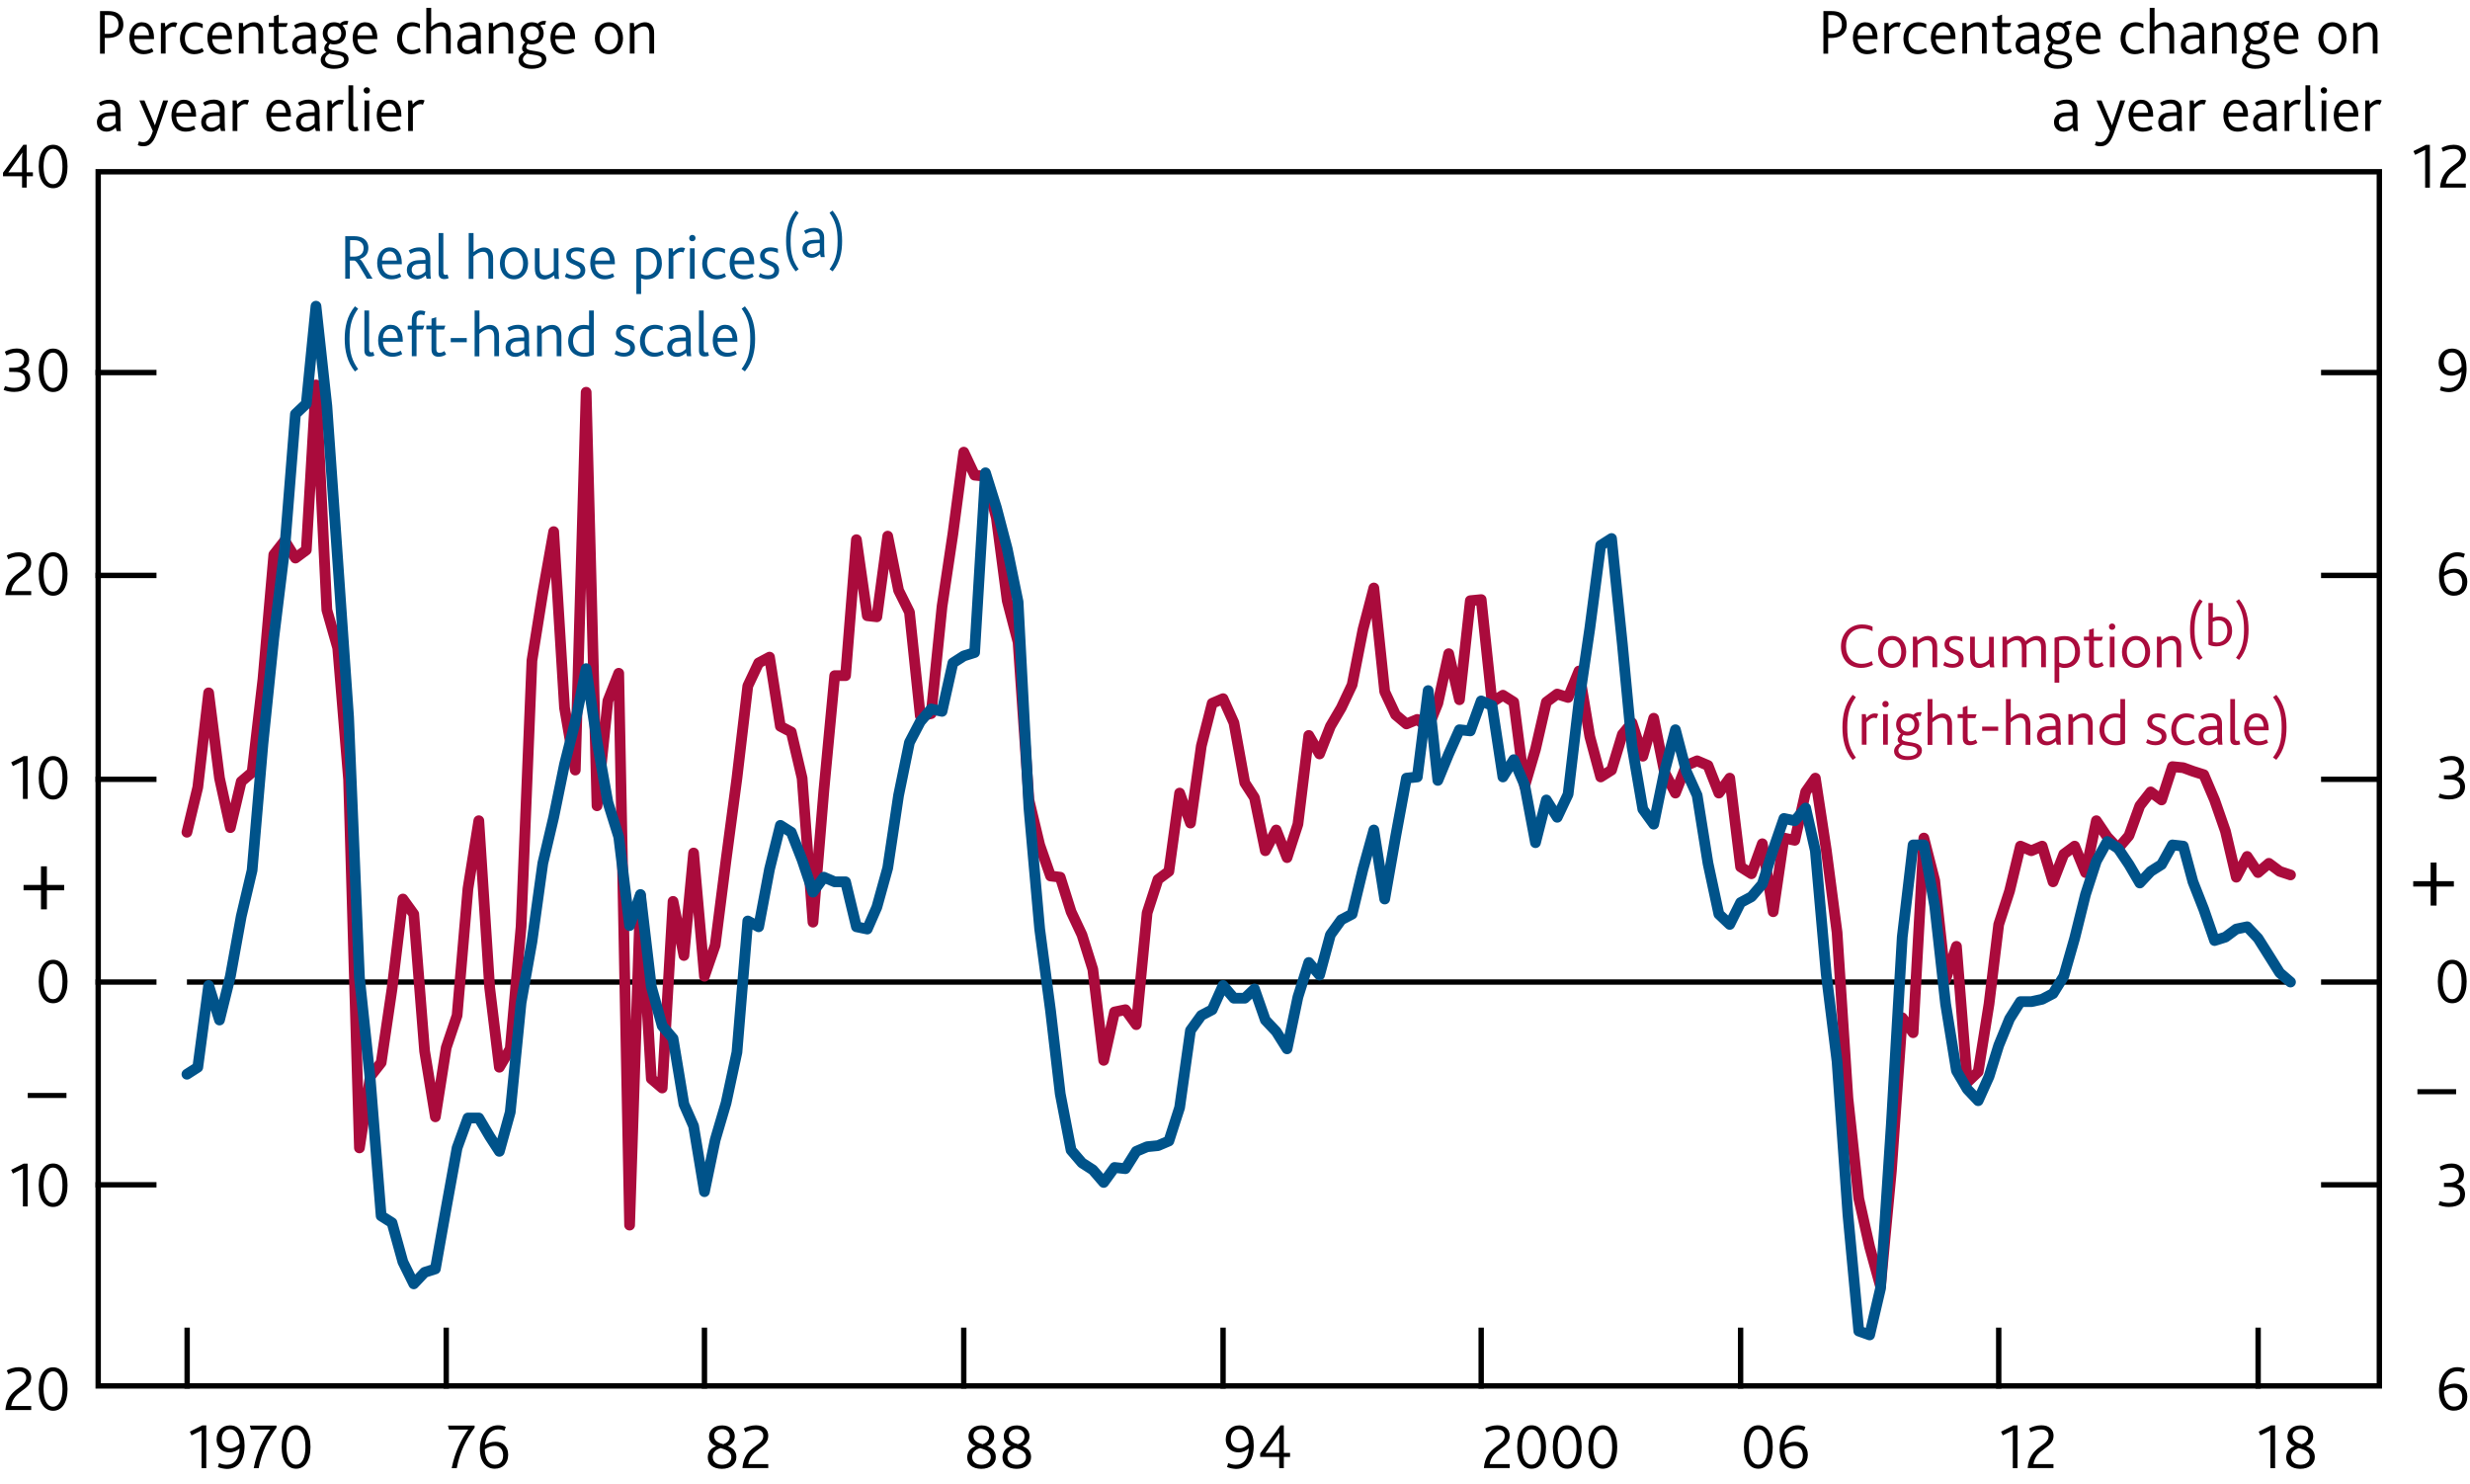 <?xml version="1.0" encoding="utf-8"?>
<!-- Generator: Adobe Illustrator 22.1.0, SVG Export Plug-In . SVG Version: 6.00 Build 0)  -->
<svg version="1.1" xmlns="http://www.w3.org/2000/svg" xmlns:xlink="http://www.w3.org/1999/xlink" x="0px" y="0px"
	 viewBox="0 0 229.66 137.94" enable-background="new 0 0 229.66 137.94" xml:space="preserve">
<g id="Fan_chart_colours" display="none">
	<polyline display="inline" fill-rule="evenodd" clip-rule="evenodd" fill="#F8BFAD" stroke="#F8BFAD" stroke-width="0.01" points="
		236.14,20.55 240.58,39.23 245.01,43.11 249.45,46.54 253.88,49.3 258.32,48.64 262.75,50.73 267.19,52.13 271.62,53.82 
		276.06,55.12 280.49,55.62 284.93,56.16 289.36,56.7 293.79,57.03 293.79,65.03 289.36,64.69 284.93,64.07 280.49,63.46 
		276.06,62.92 271.62,61.32 267.19,59.48 262.75,57.93 258.32,55.7 253.88,56 249.45,52.38 245.01,47.74 240.58,42.45 236.14,20.55 
			"/>
	<polyline display="inline" fill-rule="evenodd" clip-rule="evenodd" fill="#F8BFAD" stroke="#F8BFAD" stroke-width="0.01" points="
		236.14,20.55 240.58,37.06 245.01,39.98 249.45,42.61 253.88,44.77 258.32,43.88 262.75,45.87 267.19,47.17 271.62,48.76 
		276.06,49.87 280.49,50.33 284.93,50.82 289.36,51.31 293.79,51.63 293.79,57.03 289.36,56.7 284.93,56.16 280.49,55.62 
		276.06,55.12 271.62,53.82 267.19,52.13 262.75,50.73 258.32,48.64 253.88,49.3 249.45,46.54 245.01,43.11 240.58,39.23 
		236.14,20.55 	"/>
	<polyline display="inline" fill-rule="evenodd" clip-rule="evenodd" fill="#F8BFAD" stroke="#F8BFAD" stroke-width="0.01" points="
		236.14,20.55 240.58,35.34 245.01,37.49 249.45,39.48 253.88,41.18 258.32,40.1 262.75,42.01 267.19,43.23 271.62,44.74 
		276.06,45.69 280.49,46.12 284.93,46.58 289.36,47.02 293.79,47.34 293.79,51.63 289.36,51.31 284.93,50.82 280.49,50.33 
		276.06,49.87 271.62,48.76 267.19,47.17 262.75,45.87 258.32,43.88 253.88,44.77 249.45,42.61 245.01,39.98 240.58,37.06 
		236.14,20.55 	"/>
	<polyline display="inline" fill-rule="evenodd" clip-rule="evenodd" fill="#F18670" stroke="#F18670" stroke-width="0.01" points="
		236.14,20.55 240.58,33.86 245.01,35.36 249.45,36.8 253.88,38.09 258.32,36.85 262.75,38.69 267.19,39.84 271.62,41.29 
		276.06,42.1 280.49,42.52 284.93,42.95 289.36,43.35 293.79,43.66 293.79,47.34 289.36,47.02 284.93,46.58 280.49,46.12 
		276.06,45.69 271.62,44.74 267.19,43.23 262.75,42.01 258.32,40.1 253.88,41.18 249.45,39.48 245.01,37.49 240.58,35.34 
		236.14,20.55 	"/>
	<polyline display="inline" fill-rule="evenodd" clip-rule="evenodd" fill="#F18670" stroke="#F18670" stroke-width="0.01" points="
		236.14,20.55 240.58,32.54 245.01,33.45 249.45,34.39 253.88,35.32 258.32,33.93 262.75,35.72 267.19,36.81 271.62,38.19 
		276.06,38.88 280.49,39.27 284.93,39.68 289.36,40.04 293.79,40.35 293.79,43.66 289.36,43.35 284.93,42.95 280.49,42.52 
		276.06,42.1 271.62,41.29 267.19,39.84 262.75,38.69 258.32,36.85 253.88,38.09 249.45,36.8 245.01,35.36 240.58,33.86 
		236.14,20.55 	"/>
	<polyline display="inline" fill-rule="evenodd" clip-rule="evenodd" fill="#F18670" stroke="#F18670" stroke-width="0.01" points="
		236.14,20.55 240.58,31.3 245.01,31.67 249.45,32.16 253.88,32.76 258.32,31.23 262.75,32.96 267.19,34 271.62,35.32 276.06,35.9 
		280.49,36.27 284.93,36.65 289.36,36.98 293.79,37.29 293.79,40.35 289.36,40.04 284.93,39.68 280.49,39.27 276.06,38.88 
		271.62,38.19 267.19,36.81 262.75,35.72 258.32,33.93 253.88,35.32 249.45,34.39 245.01,33.45 240.58,32.54 236.14,20.55 	"/>
	<polyline display="inline" fill-rule="evenodd" clip-rule="evenodd" fill="#E94D3F" stroke="#E94D3F" stroke-width="0.01" points="
		236.14,20.55 240.58,30.14 245.01,29.99 249.45,30.04 253.88,30.32 258.32,28.67 262.75,30.34 267.19,31.32 271.62,32.59 
		276.06,33.06 280.49,33.42 284.93,33.78 289.36,34.08 293.79,34.38 293.79,37.29 289.36,36.98 284.93,36.65 280.49,36.27 
		276.06,35.9 271.62,35.32 267.19,34 262.75,32.96 258.32,31.23 253.88,32.76 249.45,32.16 245.01,31.67 240.58,31.3 236.14,20.55 	
		"/>
	<polyline display="inline" fill-rule="evenodd" clip-rule="evenodd" fill="#E94D3F" stroke="#E94D3F" stroke-width="0.01" points="
		236.14,20.55 240.58,29.01 245.01,28.36 249.45,27.99 253.88,27.97 258.32,26.19 262.75,27.81 267.19,28.74 271.62,29.96 
		276.06,30.32 280.49,30.66 284.93,31 289.36,31.27 293.79,31.57 293.79,34.38 289.36,34.08 284.93,33.78 280.49,33.42 
		276.06,33.06 271.62,32.59 267.19,31.32 262.75,30.34 258.32,28.67 253.88,30.32 249.45,30.04 245.01,29.99 240.58,30.14 
		236.14,20.55 	"/>
	<polyline display="inline" fill-rule="evenodd" clip-rule="evenodd" fill="#E94D3F" stroke="#E94D3F" stroke-width="0.01" points="
		236.14,20.55 240.58,26.78 245.01,25.15 249.45,23.95 253.88,23.33 258.32,21.31 262.75,22.83 267.19,23.65 271.62,24.77 
		276.06,24.93 280.49,25.24 284.93,25.53 289.36,25.74 293.79,26.03 293.79,31.57 289.36,31.27 284.93,31 280.49,30.66 
		276.06,30.32 271.62,29.96 267.19,28.74 262.75,27.81 258.32,26.19 253.88,27.97 249.45,27.99 245.01,28.36 240.58,29.01 
		236.14,20.55 	"/>
	<polyline display="inline" fill-rule="evenodd" clip-rule="evenodd" fill="#E94D3F" stroke="#E94D3F" stroke-width="0.01" points="
		236.14,20.55 240.58,25.66 245.01,23.52 249.45,21.9 253.88,20.97 258.32,18.83 262.75,20.3 267.19,21.07 271.62,22.13 
		276.06,22.2 280.49,22.48 284.93,22.75 289.36,22.93 293.79,23.22 293.79,26.03 289.36,25.74 284.93,25.53 280.49,25.24 
		276.06,24.93 271.62,24.77 267.19,23.65 262.75,22.83 258.32,21.31 253.88,23.33 249.45,23.95 245.01,25.15 240.58,26.78 
		236.14,20.55 	"/>
	<polyline display="inline" fill-rule="evenodd" clip-rule="evenodd" fill="#E94D3F" stroke="#E94D3F" stroke-width="0.01" points="
		236.14,20.55 240.58,24.49 245.01,21.84 249.45,19.78 253.88,18.54 258.32,16.26 262.75,17.68 267.19,18.4 271.62,19.41 
		276.06,19.36 280.49,19.64 284.93,19.88 289.36,20.03 293.79,20.31 293.79,23.22 289.36,22.93 284.93,22.75 280.49,22.48 
		276.06,22.2 271.62,22.13 267.19,21.07 262.75,20.3 258.32,18.83 253.88,20.97 249.45,21.9 245.01,23.52 240.58,25.66 
		236.14,20.55 	"/>
	<polyline display="inline" fill-rule="evenodd" clip-rule="evenodd" fill="#F18670" stroke="#F18670" stroke-width="0.01" points="
		236.14,20.55 240.58,23.26 245.01,20.07 249.45,17.55 253.88,15.97 258.32,13.56 262.75,14.92 267.19,15.59 271.62,16.54 
		276.06,16.38 280.49,16.63 284.93,16.85 289.36,16.97 293.79,17.25 293.79,20.31 289.36,20.03 284.93,19.88 280.49,19.64 
		276.06,19.36 271.62,19.41 267.19,18.4 262.75,17.68 258.32,16.26 253.88,18.54 249.45,19.78 245.01,21.84 240.58,24.49 
		236.14,20.55 	"/>
	<polyline display="inline" fill-rule="evenodd" clip-rule="evenodd" fill="#F18670" stroke="#F18670" stroke-width="0.01" points="
		236.14,20.55 240.58,21.93 245.01,18.15 249.45,15.14 253.88,13.2 258.32,10.65 262.75,11.94 267.19,12.55 271.62,13.44 
		276.06,13.16 280.49,13.39 284.93,13.59 289.36,13.67 293.79,13.95 293.79,17.25 289.36,16.97 284.93,16.85 280.49,16.63 
		276.06,16.38 271.62,16.54 267.19,15.59 262.75,14.92 258.32,13.56 253.88,15.97 249.45,17.55 245.01,20.07 240.58,23.26 
		236.14,20.55 	"/>
	<polyline display="inline" fill-rule="evenodd" clip-rule="evenodd" fill="#F18670" stroke="#F18670" stroke-width="0.01" points="
		236.14,20.55 240.58,20.45 245.01,16.02 249.45,12.45 253.88,10.12 258.32,7.4 262.75,8.63 267.19,9.17 271.62,9.99 276.06,9.57 
		280.49,9.78 284.93,9.95 289.36,9.99 293.79,10.27 293.79,13.95 289.36,13.67 284.93,13.59 280.49,13.39 276.06,13.16 
		271.62,13.44 267.19,12.55 262.75,11.94 258.32,10.65 253.88,13.2 249.45,15.14 245.01,18.15 240.58,21.93 236.14,20.55 	"/>
	<polyline display="inline" fill-rule="evenodd" clip-rule="evenodd" fill="#F8BFAD" stroke="#F8BFAD" stroke-width="0.01" points="
		236.14,20.55 240.58,18.73 245.01,13.53 249.45,9.33 253.88,6.52 258.32,3.62 262.75,4.77 267.19,5.22 271.62,5.97 276.06,5.39 
		280.49,5.58 284.93,5.71 289.36,5.71 293.79,5.97 293.79,10.27 289.36,9.99 284.93,9.95 280.49,9.78 276.06,9.57 271.62,9.99 
		267.19,9.17 262.75,8.63 258.32,7.4 253.88,10.12 249.45,12.45 245.01,16.02 240.58,20.45 236.14,20.55 	"/>
	<polyline display="inline" fill-rule="evenodd" clip-rule="evenodd" fill="#F8BFAD" stroke="#F8BFAD" stroke-width="0.01" points="
		236.14,20.55 240.58,16.56 245.01,10.4 249.45,5.39 253.88,2 258.32,-1.14 262.75,-0.09 267.19,0.26 271.62,0.91 276.06,0.14 
		280.49,0.29 284.93,0.37 289.36,0.32 293.79,0.57 293.79,5.97 289.36,5.71 284.93,5.71 280.49,5.58 276.06,5.39 271.62,5.97 
		267.19,5.22 262.75,4.77 258.32,3.62 253.88,6.52 249.45,9.33 245.01,13.53 240.58,18.73 236.14,20.55 	"/>
	<polyline display="inline" fill-rule="evenodd" clip-rule="evenodd" fill="#F8BFAD" stroke="#F8BFAD" stroke-width="0.01" points="
		236.14,20.55 240.58,13.35 245.01,5.77 249.45,-0.44 253.88,-4.7 258.32,-8.2 262.75,-7.3 267.19,-7.09 271.62,-6.59 276.06,-7.66 
		280.49,-7.56 284.93,-7.53 289.36,-7.68 293.79,-7.43 293.79,0.57 289.36,0.32 284.93,0.37 280.49,0.29 276.06,0.14 271.62,0.91 
		267.19,0.26 262.75,-0.09 258.32,-1.14 253.88,2 249.45,5.39 245.01,10.4 240.58,16.56 236.14,20.55 	"/>
	
		<polyline display="inline" fill-rule="evenodd" clip-rule="evenodd" fill="#FBD9CD" stroke="#FBD9CD" stroke-width="0.01" stroke-linecap="square" stroke-miterlimit="10" points="
		234.74,96.23 239.81,117.51 244.89,122.84 249.96,128.28 255.04,133.64 260.11,134.36 265.19,137.16 270.27,138.47 275.34,139.3 
		280.42,140.36 285.49,140.51 290.57,140.72 295.64,140.94 300.72,140.96 300.72,150.07 295.64,150.05 290.57,149.73 285.49,149.45 
		280.42,149.24 275.34,147.84 270.27,146.84 265.19,145.37 260.11,142.4 255.04,141.28 249.96,134.92 244.89,128.12 239.81,121.18 
		234.74,96.23 	"/>
	
		<polyline display="inline" fill-rule="evenodd" clip-rule="evenodd" fill="#F9C5B4" stroke="#F9C5B4" stroke-width="0.01" stroke-linecap="square" stroke-miterlimit="10" points="
		234.74,96.23 239.81,115.04 244.89,119.27 249.96,123.79 255.04,128.49 260.11,128.94 265.19,131.62 270.27,132.82 275.34,133.54 
		280.42,134.37 285.49,134.48 290.57,134.64 295.64,134.8 300.72,134.81 300.72,140.96 295.64,140.94 290.57,140.72 285.49,140.51 
		280.42,140.36 275.34,139.3 270.27,138.47 265.19,137.16 260.11,134.36 255.04,133.64 249.96,128.28 244.89,122.84 239.81,117.51 
		234.74,96.23 	"/>
	
		<polyline display="inline" fill-rule="evenodd" clip-rule="evenodd" fill="#F8BBA8" stroke="#F8BBA8" stroke-width="0.01" stroke-linecap="square" stroke-miterlimit="10" points="
		234.74,96.23 239.81,113.08 244.89,116.44 249.96,120.23 255.04,124.39 260.11,124.63 265.19,127.22 270.27,128.32 275.34,128.96 
		280.42,129.61 285.49,129.69 290.57,129.81 295.64,129.92 300.72,129.92 300.72,134.81 295.64,134.8 290.57,134.64 285.49,134.48 
		280.42,134.37 275.34,133.54 270.27,132.82 265.19,131.62 260.11,128.94 255.04,128.49 249.96,123.79 244.89,119.27 239.81,115.04 
		234.74,96.23 	"/>
	
		<polyline display="inline" fill-rule="evenodd" clip-rule="evenodd" fill="#F6B09B" stroke="#F6B09B" stroke-width="0.01" stroke-linecap="square" stroke-miterlimit="10" points="
		234.74,96.23 239.81,111.39 244.89,114.01 249.96,117.17 255.04,120.88 260.11,120.93 265.19,123.44 270.27,124.47 275.34,125.02 
		280.42,125.52 285.49,125.57 290.57,125.66 295.64,125.73 300.72,125.72 300.72,129.92 295.64,129.92 290.57,129.81 285.49,129.69 
		280.42,129.61 275.34,128.96 270.27,128.32 265.19,127.22 260.11,124.63 255.04,124.39 249.96,120.23 244.89,116.44 239.81,113.08 
		234.74,96.23 	"/>
	
		<polyline display="inline" fill-rule="evenodd" clip-rule="evenodd" fill="#F39A82" stroke="#F39A82" stroke-width="0.01" stroke-linecap="square" stroke-miterlimit="10" points="
		234.74,96.23 239.81,109.88 244.89,111.83 249.96,114.42 255.04,117.73 260.11,117.61 265.19,120.05 270.27,121.01 275.34,121.49 
		280.42,121.85 285.49,121.89 290.57,121.94 295.64,121.96 300.72,121.96 300.72,125.72 295.64,125.73 290.57,125.66 285.49,125.57 
		280.42,125.52 275.34,125.02 270.27,124.47 265.19,123.44 260.11,120.93 255.04,120.88 249.96,117.17 244.89,114.01 239.81,111.39 
		234.74,96.23 	"/>
	
		<polyline display="inline" fill-rule="evenodd" clip-rule="evenodd" fill="#F0836B" stroke="#F0836B" stroke-width="0.01" stroke-linecap="square" stroke-miterlimit="10" points="
		234.74,96.23 239.81,108.48 244.89,109.81 249.96,111.88 255.04,114.8 260.11,114.53 265.19,116.91 270.27,117.8 275.34,118.22 
		280.42,118.45 285.49,118.46 290.57,118.49 295.64,118.48 300.72,118.46 300.72,121.96 295.64,121.96 290.57,121.94 285.49,121.89 
		280.42,121.85 275.34,121.49 270.27,121.01 265.19,120.05 260.11,117.61 255.04,117.73 249.96,114.42 244.89,111.83 239.81,109.88 
		234.74,96.23 	"/>
	
		<polyline display="inline" fill-rule="evenodd" clip-rule="evenodd" fill="#ED6A55" stroke="#ED6A55" stroke-width="0.01" stroke-linecap="square" stroke-miterlimit="10" points="
		234.74,96.23 239.81,107.15 244.89,107.89 249.96,109.47 255.04,112.03 260.11,111.61 265.19,113.93 270.27,114.76 275.34,115.12 
		280.42,115.23 285.49,115.22 290.57,115.22 295.64,115.17 300.72,115.15 300.72,118.46 295.64,118.48 290.57,118.49 285.49,118.46 
		280.42,118.45 275.34,118.22 270.27,117.8 265.19,116.91 260.11,114.53 255.04,114.8 249.96,111.88 244.89,109.81 239.81,108.48 
		234.74,96.23 	"/>
	
		<polyline display="inline" fill-rule="evenodd" clip-rule="evenodd" fill="#EB5D4B" stroke="#EB5D4B" stroke-width="0.01" stroke-linecap="square" stroke-miterlimit="10" points="
		234.74,96.23 239.81,105.86 244.89,106.04 249.96,107.13 255.04,109.34 260.11,108.78 265.19,111.04 270.27,111.82 275.34,112.11 
		280.42,112.1 285.49,112.08 290.57,112.06 295.64,111.97 300.72,111.95 300.72,115.15 295.64,115.17 290.57,115.22 285.49,115.22 
		280.42,115.23 275.34,115.12 270.27,114.76 265.19,113.93 260.11,111.61 255.04,112.03 249.96,109.47 244.89,107.89 239.81,107.15 
		234.74,96.23 	"/>
	
		<polyline display="inline" fill-rule="evenodd" clip-rule="evenodd" fill="#E94D3F" stroke="#E94D3F" stroke-width="0.01" stroke-linecap="square" stroke-miterlimit="10" points="
		234.74,96.23 239.81,103.33 244.89,102.39 249.96,102.53 255.04,104.06 260.11,103.22 265.19,105.37 270.27,106.02 275.34,106.2 
		280.42,105.96 285.49,105.89 290.57,105.82 295.64,105.67 300.72,105.64 300.72,111.95 295.64,111.97 290.57,112.06 285.49,112.08 
		280.42,112.1 275.34,112.11 270.27,111.82 265.19,111.04 260.11,108.78 255.04,109.34 249.96,107.13 244.89,106.04 239.81,105.86 
		234.74,96.23 	"/>
	
		<polyline display="inline" fill-rule="evenodd" clip-rule="evenodd" fill="#EB5D4B" stroke="#EB5D4B" stroke-width="0.01" stroke-linecap="square" stroke-miterlimit="10" points="
		234.74,96.23 239.81,102.04 244.89,100.53 249.96,100.2 255.04,101.38 260.11,100.39 265.19,102.48 270.27,103.08 275.34,103.2 
		280.42,102.84 285.49,102.75 290.57,102.66 295.64,102.47 300.72,102.44 300.72,105.64 295.64,105.67 290.57,105.82 285.49,105.89 
		280.42,105.96 275.34,106.2 270.27,106.02 265.19,105.37 260.11,103.22 255.04,104.06 249.96,102.53 244.89,102.39 239.81,103.33 
		234.74,96.23 	"/>
	
		<polyline display="inline" fill-rule="evenodd" clip-rule="evenodd" fill="#ED6A55" stroke="#ED6A55" stroke-width="0.01" stroke-linecap="square" stroke-miterlimit="10" points="
		234.74,96.23 239.81,100.72 244.89,98.61 249.96,97.78 255.04,98.6 260.11,97.48 265.19,99.5 270.27,100.04 275.34,100.1 
		280.42,99.61 285.49,99.51 290.57,99.39 295.64,99.16 300.72,99.13 300.72,102.44 295.64,102.47 290.57,102.66 285.49,102.75 
		280.42,102.84 275.34,103.2 270.27,103.08 265.19,102.48 260.11,100.39 255.04,101.38 249.96,100.2 244.89,100.53 239.81,102.04 
		234.74,96.23 	"/>
	
		<polyline display="inline" fill-rule="evenodd" clip-rule="evenodd" fill="#F0836B" stroke="#F0836B" stroke-width="0.01" stroke-linecap="square" stroke-miterlimit="10" points="
		234.74,96.23 239.81,99.31 244.89,96.59 249.96,95.24 255.04,95.68 260.11,94.4 265.19,96.36 270.27,96.83 275.34,96.83 
		280.42,96.22 285.49,96.09 290.57,95.93 295.64,95.68 300.72,95.64 300.72,99.13 295.64,99.16 290.57,99.39 285.49,99.51 
		280.42,99.61 275.34,100.1 270.27,100.04 265.19,99.5 260.11,97.48 255.04,98.6 249.96,97.78 244.89,98.61 239.81,100.72 
		234.74,96.23 	"/>
	
		<polyline display="inline" fill-rule="evenodd" clip-rule="evenodd" fill="#F39A82" stroke="#F39A82" stroke-width="0.01" stroke-linecap="square" stroke-miterlimit="10" points="
		234.74,96.23 239.81,97.8 244.89,94.41 249.96,92.49 255.04,92.52 260.11,91.08 265.19,92.97 270.27,93.37 275.34,93.3 
		280.42,92.55 285.49,92.4 290.57,92.21 295.64,91.92 300.72,91.87 300.72,95.64 295.64,95.68 290.57,95.93 285.49,96.09 
		280.42,96.22 275.34,96.83 270.27,96.83 265.19,96.36 260.11,94.4 255.04,95.68 249.96,95.24 244.89,96.59 239.81,99.31 
		234.74,96.23 	"/>
	
		<polyline display="inline" fill-rule="evenodd" clip-rule="evenodd" fill="#F6B09B" stroke="#F6B09B" stroke-width="0.01" stroke-linecap="square" stroke-miterlimit="10" points="
		234.74,96.23 239.81,96.11 244.89,91.98 249.96,89.43 255.04,89.01 260.11,87.38 265.19,89.19 270.27,89.52 275.34,89.37 
		280.42,88.46 285.49,88.28 290.57,88.07 295.64,87.73 300.72,87.67 300.72,91.87 295.64,91.92 290.57,92.21 285.49,92.4 
		280.42,92.55 275.34,93.3 270.27,93.37 265.19,92.97 260.11,91.08 255.04,92.52 249.96,92.49 244.89,94.41 239.81,97.8 
		234.74,96.23 	"/>
	
		<polyline display="inline" fill-rule="evenodd" clip-rule="evenodd" fill="#F8BBA8" stroke="#F8BBA8" stroke-width="0.01" stroke-linecap="square" stroke-miterlimit="10" points="
		234.74,96.23 239.81,94.15 244.89,89.15 249.96,85.87 255.04,84.91 260.11,83.07 265.19,84.79 270.27,85.03 275.34,84.79 
		280.42,83.7 285.49,83.49 290.57,83.24 295.64,82.84 300.72,82.79 300.72,87.67 295.64,87.73 290.57,88.07 285.49,88.28 
		280.42,88.46 275.34,89.37 270.27,89.52 265.19,89.19 260.11,87.38 255.04,89.01 249.96,89.43 244.89,91.98 239.81,96.11 
		234.74,96.23 	"/>
	
		<polyline display="inline" fill-rule="evenodd" clip-rule="evenodd" fill="#F9C5B4" stroke="#F9C5B4" stroke-width="0.01" stroke-linecap="square" stroke-miterlimit="10" points="
		234.74,96.23 239.81,91.68 244.89,85.58 249.96,81.38 255.04,79.76 260.11,77.64 265.19,79.25 270.27,79.37 275.34,79.02 
		280.42,77.71 285.49,77.47 290.57,77.16 295.64,76.7 300.72,76.63 300.72,82.79 295.64,82.84 290.57,83.24 285.49,83.49 
		280.42,83.7 275.34,84.79 270.27,85.03 265.19,84.79 260.11,83.07 255.04,84.91 249.96,85.87 244.89,89.15 239.81,94.15 
		234.74,96.23 	"/>
	
		<polyline display="inline" fill-rule="evenodd" clip-rule="evenodd" fill="#FBD9CD" stroke="#FBD9CD" stroke-width="0.01" stroke-linecap="square" stroke-miterlimit="10" points="
		234.74,96.23 239.81,88.02 244.89,80.3 249.96,74.74 255.04,72.12 260.11,69.6 265.19,71.04 270.27,71 275.34,70.48 280.42,68.83 
		285.49,68.53 290.57,68.15 295.64,67.59 300.72,67.52 300.72,76.63 295.64,76.7 290.57,77.16 285.49,77.47 280.42,77.71 
		275.34,79.02 270.27,79.37 265.19,79.25 260.11,77.64 255.04,79.76 249.96,81.38 244.89,85.58 239.81,91.68 234.74,96.23 	"/>
	<path display="inline" fill="none" stroke="#E40520" stroke-linecap="round" stroke-linejoin="round" stroke-miterlimit="10" d="
		M234.73,96.22"/>
	<polyline display="inline" fill-rule="evenodd" clip-rule="evenodd" fill="#ACCEBD" stroke="#ACCEBD" stroke-width="0.01" points="
		308.14,36.24 313.74,27.69 319.34,22.84 324.95,21.99 330.55,23.21 336.15,25.71 341.75,28.62 347.35,30.19 352.96,31.32 
		358.56,32.02 364.16,32.8 369.77,33.19 375.37,32.98 380.97,32.25 380.97,38.23 375.37,38.85 369.77,38.96 364.16,38.44 
		358.56,37.56 352.96,36.7 347.35,35.42 341.75,33.69 336.15,30.63 330.55,27.96 324.95,26.57 319.34,27.25 313.74,31.94 
		308.14,40.33 	"/>
	<polyline display="inline" fill-rule="evenodd" clip-rule="evenodd" fill="#ACCEBD" stroke="#ACCEBD" stroke-width="0.01" points="
		308.14,33.48 313.74,24.82 319.34,19.86 324.95,18.9 330.55,20 336.15,22.39 341.75,25.2 347.35,26.67 352.96,27.69 358.56,28.28 
		364.16,28.98 369.77,29.31 375.37,29.02 380.97,28.21 380.97,32.25 375.37,32.98 369.77,33.19 364.16,32.8 358.56,32.02 
		352.96,31.32 347.35,30.19 341.75,28.62 336.15,25.71 330.55,23.21 324.95,21.99 319.34,22.84 313.74,27.69 308.14,36.24 	"/>
	<polyline display="inline" fill-rule="evenodd" clip-rule="evenodd" fill="#ACCEBD" stroke="#ACCEBD" stroke-width="0.01" points="
		308.14,31.29 313.74,22.54 319.34,17.49 324.95,16.44 330.55,17.46 336.15,19.75 341.75,22.48 347.35,23.86 352.96,24.81 
		358.56,25.32 364.16,25.96 369.77,26.22 375.37,25.87 380.97,25.01 380.97,28.21 375.37,29.02 369.77,29.31 364.16,28.98 
		358.56,28.28 352.96,27.69 347.35,26.67 341.75,25.2 336.15,22.39 330.55,20 324.95,18.9 319.34,19.86 313.74,24.82 308.14,33.48 	
		"/>
	<polyline display="inline" fill-rule="evenodd" clip-rule="evenodd" fill="#77B39C" stroke="#77B39C" stroke-width="0.01" points="
		308.14,29.41 313.74,20.58 319.34,15.46 324.95,14.33 330.55,15.27 336.15,17.49 341.75,20.14 347.35,21.47 352.96,22.33 
		358.56,22.77 364.16,23.36 369.77,23.57 375.37,23.17 380.97,22.25 380.97,25.01 375.37,25.87 369.77,26.22 364.16,25.96 
		358.56,25.32 352.96,24.81 347.35,23.86 341.75,22.48 336.15,19.75 330.55,17.46 324.95,16.44 319.34,17.49 313.74,22.54 
		308.14,31.29 	"/>
	<polyline display="inline" fill-rule="evenodd" clip-rule="evenodd" fill="#77B39C" stroke="#77B39C" stroke-width="0.01" points="
		308.14,27.72 313.74,18.83 319.34,13.63 324.95,12.44 330.55,13.31 336.15,15.46 341.75,18.05 347.35,19.3 352.96,20.11 
		358.56,20.48 364.16,21.03 369.77,21.19 375.37,20.74 380.97,19.77 380.97,22.25 375.37,23.17 369.77,23.57 364.16,23.36 
		358.56,22.77 352.96,22.33 347.35,21.47 341.75,20.14 336.15,17.49 330.55,15.27 324.95,14.33 319.34,15.46 313.74,20.58 
		308.14,29.41 	"/>
	<polyline display="inline" fill-rule="evenodd" clip-rule="evenodd" fill="#77B39C" stroke="#77B39C" stroke-width="0.01" points="
		308.14,26.15 313.74,17.2 319.34,11.94 324.95,10.68 330.55,11.49 336.15,13.58 341.75,16.11 347.35,17.31 352.96,18.05 
		358.56,18.36 364.16,18.86 369.77,18.98 375.37,18.5 380.97,17.49 380.97,19.77 375.37,20.74 369.77,21.19 364.16,21.03 
		358.56,20.48 352.96,20.11 347.35,19.3 341.75,18.05 336.15,15.46 330.55,13.31 324.95,12.44 319.34,13.63 313.74,18.83 
		308.14,27.72 	"/>
	<polyline display="inline" fill-rule="evenodd" clip-rule="evenodd" fill="#008D68" stroke="#008D68" stroke-width="0.01" points="
		308.14,24.66 313.74,15.66 319.34,10.34 324.95,9.02 330.55,9.77 336.15,11.79 341.75,14.27 347.35,15.41 352.96,16.1 
		358.56,16.35 364.16,16.81 369.77,16.89 375.37,16.36 380.97,15.31 380.97,17.49 375.37,18.5 369.77,18.98 364.16,18.86 
		358.56,18.36 352.96,18.05 347.35,17.31 341.75,16.11 336.15,13.58 330.55,11.49 324.95,10.68 319.34,11.94 313.74,17.2 
		308.14,26.15 	"/>
	<polyline display="inline" fill-rule="evenodd" clip-rule="evenodd" fill="#008D68" stroke="#008D68" stroke-width="0.01" points="
		308.14,23.23 313.74,14.16 319.34,8.79 324.95,7.41 330.55,8.1 336.15,10.06 341.75,12.49 347.35,13.57 352.96,14.21 358.56,14.41 
		364.16,14.82 369.77,14.86 375.37,14.29 380.97,13.21 380.97,15.31 375.37,16.36 369.77,16.89 364.16,16.81 358.56,16.35 
		352.96,16.1 347.35,15.41 341.75,14.27 336.15,11.79 330.55,9.77 324.95,9.02 319.34,10.34 313.74,15.66 308.14,24.66 	"/>
	<polyline display="inline" fill-rule="evenodd" clip-rule="evenodd" fill="#008D68" stroke="#008D68" stroke-width="0.01" points="
		308.14,20.4 313.74,11.25 319.34,5.8 324.95,4.35 330.55,4.95 336.15,6.84 341.75,9.2 347.35,10.23 352.96,10.8 358.56,10.93 
		364.16,11.28 369.77,11.24 375.37,10.59 380.97,9.43 380.97,13.21 375.37,14.29 369.77,14.86 364.16,14.82 358.56,14.41 
		352.96,14.21 347.35,13.57 341.75,12.49 336.15,10.06 330.55,8.1 324.95,7.41 319.34,8.79 313.74,14.16 308.14,23.23 	"/>
	<polyline display="inline" fill-rule="evenodd" clip-rule="evenodd" fill="#008D68" stroke="#008D68" stroke-width="0.01" points="
		308.14,18.96 313.74,9.8 319.34,4.33 324.95,2.85 330.55,3.43 336.15,5.29 341.75,7.65 347.35,8.67 352.96,9.23 358.56,9.36 
		364.16,9.66 369.77,9.59 375.37,8.9 380.97,7.69 380.97,9.43 375.37,10.59 369.77,11.24 364.16,11.28 358.56,10.93 352.96,10.8 
		347.35,10.23 341.75,9.2 336.15,6.84 330.55,4.95 324.95,4.35 319.34,5.8 313.74,11.25 308.14,20.4 	"/>
	<polyline display="inline" fill-rule="evenodd" clip-rule="evenodd" fill="#008D68" stroke="#008D68" stroke-width="0.01" points="
		308.14,17.48 313.74,8.29 319.34,2.8 324.95,1.29 330.55,1.86 336.15,3.69 341.75,6.05 347.35,7.05 352.96,7.61 358.56,7.72 
		364.16,7.99 369.77,7.87 375.37,7.14 380.97,5.89 380.97,7.69 375.37,8.9 369.77,9.59 364.16,9.66 358.56,9.36 352.96,9.23 
		347.35,8.67 341.75,7.65 336.15,5.29 330.55,3.43 324.95,2.85 319.34,4.33 313.74,9.8 308.14,18.96 	"/>
	<polyline display="inline" fill-rule="evenodd" clip-rule="evenodd" fill="#77B39C" stroke="#77B39C" stroke-width="0.01" points="
		308.14,15.91 313.74,6.71 319.34,1.19 324.95,-0.34 330.55,0.2 336.15,2.01 341.75,4.35 347.35,5.35 352.96,5.9 358.56,6 
		364.16,6.22 369.77,6.06 375.37,5.29 380.97,4 380.97,5.89 375.37,7.14 369.77,7.87 364.16,7.99 358.56,7.72 352.96,7.61 
		347.35,7.05 341.75,6.05 336.15,3.69 330.55,1.86 324.95,1.29 319.34,2.8 313.74,8.29 308.14,17.48 	"/>
	<polyline display="inline" fill-rule="evenodd" clip-rule="evenodd" fill="#77B39C" stroke="#77B39C" stroke-width="0.01" points="
		308.14,14.22 313.74,5 319.34,-0.55 324.95,-2.1 330.55,-1.59 336.15,0.2 341.75,2.53 347.35,3.52 352.96,4.06 358.56,4.15 
		364.16,4.32 369.77,4.11 375.37,3.29 380.97,1.96 380.97,4 375.37,5.29 369.77,6.06 364.16,6.22 358.56,6 352.96,5.9 347.35,5.35 
		341.75,4.35 336.15,2.01 330.55,0.2 324.95,-0.34 319.34,1.19 313.74,6.71 308.14,15.91 	"/>
	<polyline display="inline" fill-rule="evenodd" clip-rule="evenodd" fill="#77B39C" stroke="#77B39C" stroke-width="0.01" points="
		308.14,12.35 313.74,3.08 319.34,-2.49 324.95,-4.07 330.55,-3.58 336.15,-1.83 341.75,0.5 347.35,1.48 352.96,2 358.56,2.08 
		364.16,2.2 369.77,1.94 375.37,1.07 380.97,-0.32 380.97,1.96 375.37,3.29 369.77,4.11 364.16,4.32 358.56,4.15 352.96,4.06 
		347.35,3.52 341.75,2.53 336.15,0.2 330.55,-1.59 324.95,-2.1 319.34,-0.55 313.74,5 308.14,14.22 	"/>
	<polyline display="inline" fill-rule="evenodd" clip-rule="evenodd" fill="#ACCEBD" stroke="#ACCEBD" stroke-width="0.01" points="
		308.14,10.15 313.74,0.86 319.34,-4.74 324.95,-6.36 330.55,-5.9 336.15,-4.19 341.75,-1.88 347.35,-0.91 352.96,-0.4 
		358.56,-0.33 364.16,-0.27 369.77,-0.59 375.37,-1.52 380.97,-2.97 380.97,-0.32 375.37,1.07 369.77,1.94 364.16,2.2 358.56,2.08 
		352.96,2 347.35,1.48 341.75,0.5 336.15,-1.83 330.55,-3.58 324.95,-4.07 319.34,-2.49 313.74,3.08 308.14,12.35 	"/>
	<polyline display="inline" fill-rule="evenodd" clip-rule="evenodd" fill="#ACCEBD" stroke="#ACCEBD" stroke-width="0.01" points="
		308.14,7.39 313.74,-1.94 319.34,-7.58 324.95,-9.24 330.55,-8.83 336.15,-7.16 341.75,-4.85 347.35,-3.91 352.96,-3.41 
		358.56,-3.36 364.16,-3.38 369.77,-3.77 375.37,-4.78 380.97,-6.3 380.97,-2.97 375.37,-1.52 369.77,-0.59 364.16,-0.27 
		358.56,-0.33 352.96,-0.4 347.35,-0.91 341.75,-1.88 336.15,-4.19 330.55,-5.9 324.95,-6.36 319.34,-4.74 313.74,0.86 
		308.14,10.15 	"/>
	<polyline display="inline" fill-rule="evenodd" clip-rule="evenodd" fill="#ACCEBD" stroke="#ACCEBD" stroke-width="0.01" points="
		308.14,3.3 313.74,-6.08 319.34,-11.79 324.95,-13.51 330.55,-13.17 336.15,-11.55 341.75,-9.28 347.35,-8.35 352.96,-7.88 
		358.56,-7.86 364.16,-7.98 369.77,-8.49 375.37,-9.61 380.97,-11.25 380.97,-6.3 375.37,-4.78 369.77,-3.77 364.16,-3.38 
		358.56,-3.36 352.96,-3.41 347.35,-3.91 341.75,-4.85 336.15,-7.16 330.55,-8.83 324.95,-9.24 319.34,-7.58 313.74,-1.94 
		308.14,7.39 	"/>
	<polyline display="inline" fill-rule="evenodd" clip-rule="evenodd" fill="#CEE1D8" stroke="#CEE1D8" stroke-width="0.01" points="
		322.24,136.42 328.73,135.26 335.24,132.23 341.73,129.71 348.23,127.11 354.72,126.31 361.22,122.88 367.72,120.75 374.22,117.07 
		380.71,115.15 380.71,123.15 374.22,124.44 367.72,127.75 361.22,129.86 354.72,133.17 348.23,133.59 341.73,136.45 335.24,138.14 
		328.73,141.71 322.24,141.82 	"/>
	<polyline display="inline" fill-rule="evenodd" clip-rule="evenodd" fill="#B5D3C4" stroke="#B5D3C4" stroke-width="0.01" points="
		322.24,132.65 328.73,131.1 335.24,128.14 341.73,125.66 348.23,122.89 354.72,121.43 361.22,118.04 367.72,115.52 374.22,111.75 
		380.71,109.69 380.71,115.15 374.22,117.07 367.72,120.75 361.22,122.88 354.72,126.31 348.23,127.11 341.73,129.71 335.24,132.23 
		328.73,135.26 322.24,136.42 	"/>
	<polyline display="inline" fill-rule="evenodd" clip-rule="evenodd" fill="#A7CBBA" stroke="#A7CBBA" stroke-width="0.01" points="
		322.24,129.59 328.73,127.83 335.24,124.97 341.73,122.31 348.23,119.32 354.72,117.38 361.22,114.33 367.72,111.53 374.22,107.81 
		380.71,105.2 380.71,109.69 374.22,111.75 367.72,115.52 361.22,118.04 354.72,121.43 348.23,122.89 341.73,125.66 335.24,128.14 
		328.73,131.1 322.24,132.65 	"/>
	<polyline display="inline" fill-rule="evenodd" clip-rule="evenodd" fill="#9AC4B0" stroke="#9AC4B0" stroke-width="0.01" points="
		322.24,126.86 328.73,124.87 335.24,122.1 341.73,119.47 348.23,116.37 354.72,114.19 361.22,111.17 367.72,108.25 374.22,104.22 
		380.71,101.41 380.71,105.2 374.22,107.81 367.72,111.53 361.22,114.33 354.72,117.38 348.23,119.32 341.73,122.31 335.24,124.97 
		328.73,127.83 322.24,129.59 	"/>
	<polyline display="inline" fill-rule="evenodd" clip-rule="evenodd" fill="#7EB69D" stroke="#7EB69D" stroke-width="0.01" points="
		322.24,124.6 328.73,122.26 335.24,119.56 341.73,116.88 348.23,113.72 354.72,111.21 361.22,108.23 367.72,105.2 374.22,101.04 
		380.71,97.99 380.71,101.41 374.22,104.22 367.72,108.25 361.22,111.17 354.72,114.19 348.23,116.37 341.73,119.47 335.24,122.1 
		328.73,124.87 322.24,126.86 	"/>
	<polyline display="inline" fill-rule="evenodd" clip-rule="evenodd" fill="#5FA88C" stroke="#5FA88C" stroke-width="0.01" points="
		322.24,122.41 328.73,119.95 335.24,117.1 341.73,114.37 348.23,111.14 354.72,108.34 361.22,105.53 367.72,102.38 374.22,98.16 
		380.71,94.88 380.71,97.99 374.22,101.04 367.72,105.2 361.22,108.23 354.72,111.21 348.23,113.72 341.73,116.88 335.24,119.56 
		328.73,122.26 322.24,124.6 	"/>
	<polyline display="inline" fill-rule="evenodd" clip-rule="evenodd" fill="#399B7B" stroke="#399B7B" stroke-width="0.01" points="
		322.24,120.47 328.73,117.62 335.24,114.91 341.73,112.1 348.23,108.66 354.72,105.77 361.22,102.79 367.72,99.79 374.22,95.47 
		380.71,91.79 380.71,94.88 374.22,98.16 367.72,102.38 361.22,105.53 354.72,108.34 348.23,111.14 341.73,114.37 335.24,117.1 
		328.73,119.95 322.24,122.41 	"/>
	<polyline display="inline" fill-rule="evenodd" clip-rule="evenodd" fill="#209472" stroke="#209472" stroke-width="0.01" points="
		322.24,118.58 328.73,115.46 335.24,112.76 341.73,109.96 348.23,106.33 354.72,103.3 361.22,100.21 367.72,97.13 374.22,92.76 
		380.71,88.86 380.71,91.79 374.22,95.47 367.72,99.79 361.22,102.79 354.72,105.77 348.23,108.66 341.73,112.1 335.24,114.91 
		328.73,117.62 322.24,120.47 	"/>
	<polyline display="inline" fill-rule="evenodd" clip-rule="evenodd" fill="#008D68" stroke="#008D68" stroke-width="0.01" points="
		322.24,114.74 328.73,111.35 335.24,108.35 341.73,105.44 348.23,101.78 354.72,98.2 361.22,95.1 367.72,91.95 374.22,87.28 
		380.71,83.11 380.71,88.86 374.22,92.76 367.72,97.13 361.22,100.21 354.72,103.3 348.23,106.33 341.73,109.96 335.24,112.76 
		328.73,115.46 322.24,118.58 	"/>
	<polyline display="inline" fill-rule="evenodd" clip-rule="evenodd" fill="#209472" stroke="#209472" stroke-width="0.01" points="
		322.24,112.75 328.73,109.14 335.24,106.16 341.73,103.1 348.23,99.33 354.72,95.65 361.22,92.45 367.72,89.21 374.22,84.53 
		380.71,80.2 380.71,83.11 374.22,87.28 367.72,91.95 361.22,95.1 354.72,98.2 348.23,101.78 341.73,105.44 335.24,108.35 
		328.73,111.35 322.24,114.74 	"/>
	<polyline display="inline" fill-rule="evenodd" clip-rule="evenodd" fill="#399B7B" stroke="#399B7B" stroke-width="0.01" points="
		322.24,110.73 328.73,106.84 335.24,103.75 341.73,100.68 348.23,97.03 354.72,93 361.22,89.67 367.72,86.32 374.22,81.76 
		380.71,77.06 380.71,80.2 374.22,84.53 367.72,89.21 361.22,92.45 354.72,95.65 348.23,99.33 341.73,103.1 335.24,106.16 
		328.73,109.14 322.24,112.75 	"/>
	<polyline display="inline" fill-rule="evenodd" clip-rule="evenodd" fill="#5FA88C" stroke="#5FA88C" stroke-width="0.01" points="
		322.24,108.46 328.73,104.47 335.24,101.26 341.73,98.07 348.23,94.43 354.72,90.24 361.22,86.91 367.72,83.38 374.22,78.62 
		380.71,73.76 380.71,77.06 374.22,81.76 367.72,86.32 361.22,89.67 354.72,93 348.23,97.03 341.73,100.68 335.24,103.75 
		328.73,106.84 322.24,110.73 	"/>
	<polyline display="inline" fill-rule="evenodd" clip-rule="evenodd" fill="#7EB69D" stroke="#7EB69D" stroke-width="0.01" points="
		322.24,106.14 328.73,102.03 335.24,98.6 341.73,95.29 348.23,91.51 354.72,87.26 361.22,83.7 367.72,80.02 374.22,75.29 
		380.71,70.17 380.71,73.76 374.22,78.62 367.72,83.38 361.22,86.91 354.72,90.24 348.23,94.43 341.73,98.07 335.24,101.26 
		328.73,104.47 322.24,108.46 	"/>
	<polyline display="inline" fill-rule="evenodd" clip-rule="evenodd" fill="#9AC4B0" stroke="#9AC4B0" stroke-width="0.01" points="
		322.24,103.59 328.73,99.2 335.24,95.73 341.73,92.24 348.23,88.35 354.72,83.99 361.22,80.25 367.72,76.41 374.22,71.65 
		380.71,66.22 380.71,70.17 374.22,75.29 367.72,80.02 361.22,83.7 354.72,87.26 348.23,91.51 341.73,95.29 335.24,98.6 
		328.73,102.03 322.24,106.14 	"/>
	<polyline display="inline" fill-rule="evenodd" clip-rule="evenodd" fill="#A7CBBA" stroke="#A7CBBA" stroke-width="0.01" points="
		322.24,100.53 328.73,96.03 335.24,92.42 341.73,88.72 348.23,84.71 354.72,80.26 361.22,76.35 367.72,72.09 374.22,67.53 
		380.71,61.64 380.71,66.22 374.22,71.65 367.72,76.41 361.22,80.25 354.72,83.99 348.23,88.35 341.73,92.24 335.24,95.73 
		328.73,99.2 322.24,103.59 	"/>
	<polyline display="inline" fill-rule="evenodd" clip-rule="evenodd" fill="#B5D3C4" stroke="#B5D3C4" stroke-width="0.01" points="
		322.24,96.76 328.73,91.95 335.24,88.15 341.73,84.06 348.23,80.12 354.72,75.09 361.22,71.23 367.72,66.69 374.22,62.25 
		380.71,56.04 380.71,61.64 374.22,67.53 367.72,72.09 361.22,76.35 354.72,80.26 348.23,84.71 341.73,88.72 335.24,92.42 
		328.73,96.03 322.24,100.53 	"/>
	<polyline display="inline" fill-rule="evenodd" clip-rule="evenodd" fill="#CEE1D8" stroke="#CEE1D8" stroke-width="0.01" points="
		322.24,90.83 328.73,85.74 335.24,81.74 341.73,77.5 348.23,73.44 354.72,67.8 361.22,63.43 367.72,58.8 374.22,54.42 
		380.71,47.73 380.71,56.04 374.22,62.25 367.72,66.69 361.22,71.23 354.72,75.09 348.23,80.12 341.73,84.06 335.24,88.15 
		328.73,91.95 322.24,96.76 	"/>
	<g display="inline">
	</g>
</g>
<g id="Plus_x2F_minus" display="none">
	<g display="inline">
		<path d="M232.47,45.36h-1.62v-0.5h1.62v-1.73h0.55v1.73h1.61v0.5h-1.61v1.77h-0.55V45.36z"/>
	</g>
	<g display="inline">
		<path d="M231.24,68.49h3.6v0.47h-3.6V68.49z"/>
	</g>
</g>
<g id="FSR_colours" display="none">
	<rect x="8.88" y="-43.81" display="inline" fill="#00538A" width="7.09" height="7.09"/>
	<rect x="8.88" y="-34.24" display="inline" fill="#B50E7D" width="7.09" height="7.09"/>
	<rect x="8.88" y="-24.68" display="inline" fill="#F9B000" width="7.09" height="7.09"/>
	<rect x="8.88" y="-15.12" display="inline" fill="#7AB929" width="7.09" height="7.09"/>
	<line display="inline" fill="none" stroke="#000000" x1="51.4" y1="-10.62" x2="58.48" y2="-10.62"/>
	<rect x="51.4" y="-43.81" display="inline" fill="#67B9E8" width="7.09" height="7.09"/>
	<rect x="8.88" y="-5.56" display="inline" fill="#8894CA" width="7.09" height="7.09"/>
	<rect x="51.4" y="-24.68" display="inline" fill="#F18500" width="7.09" height="7.09"/>
	<rect x="51.4" y="-34.24" display="inline" fill="#D32E3F" width="7.09" height="7.09"/>
</g>
<g id="IR_colours" display="none">
	<rect x="8.88" y="-24.68" display="inline" fill="#AA0B3C" width="7.09" height="7.09"/>
	<rect x="8.88" y="-14.94" display="inline" fill="#00538A" width="7.09" height="7.09"/>
	<rect x="8.88" y="-5.72" display="inline" fill="#B39F87" width="7.09" height="7.09"/>
	<rect x="51.4" y="-24.68" display="inline" fill="#D182AB" width="7.09" height="7.09"/>
	<rect x="51.4" y="-14.94" display="inline" fill="#6199CB" width="7.09" height="7.09"/>
	<rect x="51.4" y="-5.72" display="inline" fill="#D9CEC1" width="7.09" height="7.09"/>
</g>
<g id="Ziggurat_Box" display="none">
	<path display="inline" fill="none" stroke="#000000" stroke-width="0.5" d="M187,128.86"/>
	<path display="inline" fill="none" stroke="#000000" stroke-width="0.5" d="M195.66,128.86"/>
	<path display="inline" fill="none" stroke="#000000" stroke-width="0.5" d="M31.58,128.87c-0.02,0,166.73,0,166.76,0l0.01,0.15
		c0,0,2.13,3.34,2.13,3.34l1.8-6.68l2.62,6.68l2.18-6.68c0,0,0.88,2.38,1.15,3.13l0.08,0.04c0,0,12.54,0,12.54,0V15.48H8.88v113.38
		c0,0,12.68,0,12.68,0l0.07,0.16c0,0,2.13,3.34,2.13,3.34l1.8-6.68l2.62,6.68l2.18-6.68c0,0,0.89,2.42,1.16,3.15L31.58,128.87z"/>
</g>
<g id="Squiggle" display="none">
	<g display="inline">
		
			<line fill="none" stroke="#000000" stroke-width="0.5" stroke-linecap="square" stroke-miterlimit="10" x1="9.25" y1="123.21" x2="14.73" y2="123.21"/>
		<polyline fill="none" stroke="#000000" stroke-width="0.5" points="14.72,123.15 14.72,124.38 13.73,125.14 15.71,125.78 
			13.73,126.71 15.71,127.48 14.56,127.94 14.54,129.03 		"/>
		
			<line fill="none" stroke="#000000" stroke-width="0.5" stroke-linecap="square" stroke-miterlimit="10" x1="8.88" y1="129.11" x2="221.13" y2="129.11"/>
	</g>
	<g display="inline">
		<polyline fill="none" stroke="#000000" stroke-width="0.5" points="215.18,123.08 215.18,124.31 214.19,125.07 216.17,125.71 
			214.19,126.63 216.17,127.41 215.02,127.87 214.99,128.95 		"/>
	</g>
	
		<line display="inline" fill="none" stroke="#000000" stroke-width="0.5" stroke-miterlimit="10" x1="8.88" y1="15.27" x2="221.48" y2="15.27"/>
	
		<line display="inline" fill="none" stroke="#000000" stroke-width="0.5" stroke-linecap="square" stroke-miterlimit="10" x1="9.13" y1="15.52" x2="9.13" y2="123.05"/>
	
		<line display="inline" fill="none" stroke="#000000" stroke-width="0.5" stroke-linecap="square" stroke-miterlimit="10" x1="221.13" y1="15.52" x2="221.13" y2="123.05"/>
	
		<line display="inline" fill="none" stroke="#000000" stroke-width="0.5" stroke-linecap="square" stroke-miterlimit="10" x1="215.25" y1="123.21" x2="220.73" y2="123.21"/>
</g>
<g id="Layer_1">
	
		<line stroke="#000000" stroke-width="0.5" stroke-linejoin="round" stroke-miterlimit="10" x1="8.88" y1="34.64" x2="14.55" y2="34.64"/>
	
		<line stroke="#000000" stroke-width="0.5" stroke-linejoin="round" stroke-miterlimit="10" x1="8.88" y1="53.5" x2="14.55" y2="53.5"/>
	
		<line stroke="#000000" stroke-width="0.5" stroke-linejoin="round" stroke-miterlimit="10" x1="8.88" y1="72.46" x2="14.55" y2="72.46"/>
	
		<line stroke="#000000" stroke-width="0.5" stroke-linejoin="round" stroke-miterlimit="10" x1="8.88" y1="91.31" x2="14.55" y2="91.31"/>
	
		<line stroke="#000000" stroke-width="0.5" stroke-linejoin="round" stroke-miterlimit="10" x1="8.88" y1="110.16" x2="14.55" y2="110.16"/>
	
		<line stroke="#000000" stroke-width="0.5" stroke-linejoin="round" stroke-miterlimit="10" x1="215.81" y1="34.64" x2="221.47" y2="34.64"/>
	
		<line stroke="#000000" stroke-width="0.5" stroke-linejoin="round" stroke-miterlimit="10" x1="215.81" y1="53.5" x2="221.47" y2="53.5"/>
	
		<line stroke="#000000" stroke-width="0.5" stroke-linejoin="round" stroke-miterlimit="10" x1="215.81" y1="72.46" x2="221.47" y2="72.46"/>
	
		<line stroke="#000000" stroke-width="0.5" stroke-linejoin="round" stroke-miterlimit="10" x1="17.38" y1="91.31" x2="212.97" y2="91.31"/>
	
		<line stroke="#000000" stroke-width="0.5" stroke-linejoin="round" stroke-miterlimit="10" x1="215.81" y1="91.31" x2="221.47" y2="91.31"/>
	
		<line stroke="#000000" stroke-width="0.5" stroke-linejoin="round" stroke-miterlimit="10" x1="215.81" y1="110.16" x2="221.47" y2="110.16"/>
	
		<line stroke="#000000" stroke-width="0.5" stroke-linejoin="round" stroke-miterlimit="10" x1="209.96" y1="123.44" x2="209.96" y2="129.11"/>
	
		<line stroke="#000000" stroke-width="0.5" stroke-linejoin="round" stroke-miterlimit="10" x1="185.84" y1="123.44" x2="185.84" y2="129.11"/>
	
		<line stroke="#000000" stroke-width="0.5" stroke-linejoin="round" stroke-miterlimit="10" x1="161.84" y1="123.44" x2="161.84" y2="129.11"/>
	
		<line stroke="#000000" stroke-width="0.5" stroke-linejoin="round" stroke-miterlimit="10" x1="137.72" y1="123.44" x2="137.72" y2="129.11"/>
	
		<line stroke="#000000" stroke-width="0.5" stroke-linejoin="round" stroke-miterlimit="10" x1="113.72" y1="123.44" x2="113.72" y2="129.11"/>
	
		<line stroke="#000000" stroke-width="0.5" stroke-linejoin="round" stroke-miterlimit="10" x1="89.61" y1="123.44" x2="89.61" y2="129.11"/>
	
		<line stroke="#000000" stroke-width="0.5" stroke-linejoin="round" stroke-miterlimit="10" x1="65.5" y1="123.44" x2="65.5" y2="129.11"/>
	
		<line stroke="#000000" stroke-width="0.5" stroke-linejoin="round" stroke-miterlimit="10" x1="41.49" y1="123.44" x2="41.49" y2="129.11"/>
	
		<line stroke="#000000" stroke-width="0.5" stroke-linejoin="round" stroke-miterlimit="10" x1="17.4" y1="123.44" x2="17.4" y2="129.11"/>
	<g>
		<polyline fill="none" stroke="#AA0B3C" stroke-linecap="round" stroke-linejoin="round" stroke-miterlimit="10" points="
			17.38,77.38 18.39,73.2 19.4,64.42 20.41,72.35 21.42,76.95 22.43,72.67 23.44,71.81 24.45,63.14 25.46,51.57 26.47,50.28 
			27.47,51.89 28.48,51.14 29.38,35.79 30.39,56.71 31.4,60.24 32.41,72.46 33.42,106.73 34.43,100.09 35.44,98.8 36.45,91.95 
			37.46,83.59 38.47,84.99 39.48,97.73 40.48,103.84 41.49,97.41 42.5,94.41 43.51,82.63 44.52,76.31 45.53,91.84 46.43,99.23 
			47.44,97.52 48.45,86.17 49.46,61.42 50.47,55.1 51.48,49.43 52.49,65.81 53.49,71.6 54.5,36.47 55.51,74.92 56.52,65.17 
			57.53,62.6 58.54,113.91 59.55,83.27 60.56,100.3 61.57,101.16 62.58,83.81 63.59,88.84 64.49,79.31 65.5,90.77 66.5,87.88 
			67.51,79.95 68.52,72.35 69.53,63.78 70.54,61.64 71.55,61.1 72.56,67.53 73.57,68.06 74.58,72.35 75.59,85.74 76.6,73.53 
			77.61,62.82 78.62,62.82 79.63,50.18 80.64,57.25 81.53,57.35 82.54,49.85 83.55,54.89 84.56,56.92 85.57,66.56 86.58,66.35 
			87.59,56.39 88.6,49.64 89.61,42.04 90.62,44.18 91.63,44.28 92.64,48.14 93.65,55.85 94.66,59.71 95.67,74.38 96.67,78.56 
			97.68,81.45 98.58,81.56 99.59,84.77 100.6,86.92 101.61,90.13 102.62,98.59 103.63,94.09 104.64,93.88 105.65,95.27 
			106.66,84.88 107.67,81.77 108.68,81.02 109.68,73.74 110.69,76.53 111.7,69.35 112.71,65.39 113.72,64.96 114.73,67.21 
			115.74,72.78 116.64,74.17 117.65,79.1 118.66,77.17 119.67,79.74 120.68,76.63 121.69,68.38 122.69,70.1 123.7,67.53 
			124.71,65.81 125.72,63.67 126.73,58.53 127.74,54.67 128.75,64.31 129.76,66.46 130.77,67.31 131.78,66.89 132.79,67.64 
			133.69,65.39 134.7,60.78 135.7,65.06 136.71,55.85 137.72,55.75 138.73,65.28 139.74,64.64 140.75,65.28 141.76,73.1 
			142.77,69.67 143.78,65.28 144.79,64.53 145.8,64.85 146.81,62.39 147.82,68.49 148.83,72.24 149.84,71.6 150.85,68.28 
			151.74,67.21 152.75,70.31 153.76,66.78 154.77,71.81 155.78,73.74 156.79,71.17 157.8,70.74 158.81,71.17 159.82,73.74 
			160.83,72.35 161.84,80.6 162.85,81.24 163.86,78.45 164.87,84.77 165.87,77.92 166.88,78.13 167.89,73.63 168.79,72.35 
			169.8,78.99 170.81,86.7 171.82,102.12 172.83,111.44 173.84,115.94 174.85,119.6 175.86,108.87 176.87,94.63 177.88,96.02 
			178.88,77.92 179.89,81.88 180.9,91.09 181.91,87.99 182.92,100.63 183.93,99.66 184.94,93.34 185.84,85.95 186.85,82.84 
			187.86,78.67 188.87,79.1 189.88,78.67 190.89,81.99 191.89,79.42 192.9,78.67 193.91,81.13 194.92,76.31 195.93,77.81 
			196.94,78.88 197.95,77.7 198.96,74.92 199.97,73.63 200.98,74.38 201.99,71.28 203,71.38 203.9,71.71 204.91,72.03 205.91,74.38 
			206.92,77.28 207.93,81.56 208.94,79.63 209.95,81.13 210.96,80.27 211.97,81.02 212.97,81.35 		"/>
	</g>
	<g>
		<polyline fill="none" stroke="#00538A" stroke-linecap="round" stroke-linejoin="round" stroke-miterlimit="10" points="
			17.38,99.88 18.39,99.23 19.4,91.63 20.41,94.84 21.42,90.77 22.43,85.2 23.44,80.92 24.45,69.13 25.46,59.28 26.47,51.03 
			27.47,38.5 28.48,37.54 29.38,28.47 30.39,37.75 31.4,52.1 32.41,66.67 33.42,90.88 34.43,100.41 35.44,113.05 36.45,113.69 
			37.46,117.33 38.47,119.37 39.48,118.3 40.48,117.98 41.49,112.3 42.5,106.73 43.51,103.95 44.52,103.95 45.53,105.66 
			46.43,107.05 47.44,103.41 48.45,93.23 49.46,87.56 50.47,80.27 51.48,75.99 52.49,71.06 53.49,67.1 54.5,62.17 55.51,68.92 
			56.52,74.6 57.53,77.81 58.54,86.06 59.55,83.17 60.56,91.74 61.57,95.38 62.58,96.56 63.59,102.66 64.49,104.7 65.5,110.8 
			66.5,105.98 67.51,102.55 68.52,97.84 69.53,85.63 70.54,86.17 71.55,80.81 72.56,76.74 73.57,77.38 74.58,79.95 75.59,82.95 
			76.6,81.56 77.61,81.99 78.62,81.99 79.63,86.17 80.64,86.38 81.53,84.34 82.54,80.7 83.55,73.95 84.56,69.03 85.57,67.1 
			86.58,65.92 87.59,66.14 88.6,61.64 89.61,60.99 90.62,60.67 91.63,43.96 92.64,47.18 93.65,51.03 94.66,55.96 95.67,75.13 
			96.67,86.38 97.68,93.98 98.58,101.7 99.59,106.94 100.6,108.12 101.61,108.77 102.62,109.94 103.63,108.55 104.64,108.66 
			105.65,107.05 106.66,106.62 107.67,106.52 108.68,106.09 109.68,102.98 110.69,95.81 111.7,94.41 112.71,93.88 113.72,91.63 
			114.73,92.81 115.74,92.81 116.64,91.95 117.65,94.84 118.66,95.91 119.67,97.52 120.68,92.7 121.69,89.49 122.69,90.66 
			123.7,86.92 124.71,85.52 125.72,84.99 126.73,80.81 127.74,77.17 128.75,83.59 129.76,77.81 130.77,72.35 131.78,72.24 
			132.79,64.21 133.69,72.56 134.7,70.1 135.7,67.85 136.71,67.96 137.72,65.17 138.73,65.6 139.74,72.24 140.75,70.63 
			141.76,72.99 142.77,78.35 143.78,74.38 144.79,75.99 145.8,73.85 146.81,65.28 147.82,58.42 148.83,50.71 149.84,50.07 
			150.85,59.92 151.74,69.35 152.75,75.24 153.76,76.63 154.77,71.71 155.78,67.85 156.79,71.71 157.8,73.95 158.81,80.27 
			159.82,84.99 160.83,85.95 161.84,83.92 162.85,83.38 163.86,82.2 164.87,78.99 165.87,76.1 166.88,76.31 167.89,75.13 
			168.79,79.1 169.8,90.56 170.81,98.7 171.82,112.94 172.83,123.76 173.84,124.12 174.85,119.8 175.86,104.48 176.87,87.13 
			177.88,78.56 178.88,78.56 179.89,84.24 180.9,93.34 181.91,99.55 182.92,101.27 183.93,102.34 184.94,100.09 185.84,97.2 
			186.85,94.73 187.86,93.13 188.87,93.13 189.88,92.91 190.89,92.38 191.89,90.77 192.9,87.24 193.91,83.17 194.92,80.06 
			195.93,78.24 196.94,78.88 197.95,80.38 198.96,82.1 199.97,81.02 200.98,80.38 201.99,78.56 203,78.67 203.9,81.99 204.91,84.56 
			205.91,87.45 206.92,87.13 207.93,86.38 208.94,86.17 209.95,87.24 210.96,88.84 211.97,90.45 212.97,91.31 		"/>
	</g>
	<g>
		<g>
			<path d="M2.44,128.12c0-0.44-0.32-0.61-0.71-0.61s-0.73,0.14-0.96,0.26l-0.14-0.35c0.25-0.15,0.68-0.3,1.13-0.3
				c0.77,0,1.14,0.43,1.14,0.97c0,1.21-1.64,1.16-1.86,2.64H2.9v0.37H0.5C0.67,129.02,2.44,129.1,2.44,128.12z"/>
			<path d="M3.6,129.15c0-1.31,0.55-2.02,1.34-2.02c0.79,0,1.34,0.71,1.34,2.02c0,1.31-0.55,2.02-1.34,2.02
				C4.15,131.17,3.6,130.46,3.6,129.15z M5.81,129.15c0-1.03-0.33-1.64-0.88-1.64c-0.54,0-0.88,0.61-0.88,1.64s0.33,1.64,0.88,1.64
				C5.48,130.79,5.81,130.17,5.81,129.15z"/>
		</g>
	</g>
	<g>
		<g>
			<path d="M2.13,108.66l-0.93,0.46l-0.16-0.35l1.16-0.58h0.37v3.98H2.13V108.66z"/>
			<path d="M3.6,110.2c0-1.31,0.55-2.02,1.34-2.02c0.79,0,1.34,0.71,1.34,2.02c0,1.31-0.55,2.02-1.34,2.02
				C4.15,112.23,3.6,111.51,3.6,110.2z M5.81,110.2c0-1.03-0.33-1.64-0.88-1.64c-0.54,0-0.88,0.61-0.88,1.64s0.33,1.64,0.88,1.64
				C5.48,111.84,5.81,111.23,5.81,110.2z"/>
		</g>
	</g>
	<g>
		<g>
			<path d="M3.6,91.26c0-1.31,0.55-2.02,1.34-2.02c0.79,0,1.34,0.71,1.34,2.02s-0.55,2.02-1.34,2.02C4.15,93.28,3.6,92.57,3.6,91.26
				z M5.81,91.26c0-1.03-0.33-1.64-0.88-1.64c-0.54,0-0.88,0.61-0.88,1.64s0.33,1.64,0.88,1.64C5.48,92.9,5.81,92.29,5.81,91.26z"/>
		</g>
	</g>
	<g>
		<g>
			<path d="M2.13,70.77L1.2,71.23l-0.16-0.35l1.16-0.58h0.37v3.98H2.13V70.77z"/>
			<path d="M3.6,72.32c0-1.31,0.55-2.02,1.34-2.02c0.79,0,1.34,0.71,1.34,2.02s-0.55,2.02-1.34,2.02C4.15,74.34,3.6,73.62,3.6,72.32
				z M5.81,72.32c0-1.03-0.33-1.64-0.88-1.64c-0.54,0-0.88,0.61-0.88,1.64s0.33,1.64,0.88,1.64C5.48,73.95,5.81,73.34,5.81,72.32z"
				/>
		</g>
	</g>
	<g>
		<g>
			<path d="M2.44,52.35c0-0.44-0.32-0.61-0.71-0.61S1,51.87,0.77,52l-0.14-0.35c0.25-0.15,0.68-0.3,1.13-0.3
				c0.77,0,1.14,0.43,1.14,0.97c0,1.21-1.64,1.16-1.86,2.64H2.9v0.37H0.5C0.67,53.24,2.44,53.32,2.44,52.35z"/>
			<path d="M3.6,53.37c0-1.31,0.55-2.02,1.34-2.02c0.79,0,1.34,0.71,1.34,2.02c0,1.31-0.55,2.02-1.34,2.02
				C4.15,55.39,3.6,54.68,3.6,53.37z M5.81,53.37c0-1.03-0.33-1.64-0.88-1.64c-0.54,0-0.88,0.61-0.88,1.64s0.33,1.64,0.88,1.64
				C5.48,55.01,5.81,54.4,5.81,53.37z"/>
		</g>
	</g>
	<g>
		<g>
			<path d="M0.47,35.89c0.25,0.11,0.53,0.17,0.85,0.17c0.56,0,1.03-0.24,1.03-0.79c0-0.34-0.19-0.57-0.56-0.65
				c-0.13-0.03-0.3-0.04-0.51-0.04H0.85V34.2h0.37c0.79,0,1.03-0.34,1.03-0.74c0-0.39-0.23-0.67-0.72-0.67
				c-0.38,0-0.71,0.14-0.94,0.26l-0.14-0.35c0.28-0.16,0.67-0.3,1.11-0.3c0.78,0,1.15,0.47,1.15,1.02c0,0.46-0.22,0.74-0.64,0.91
				v0.01c0.46,0.09,0.74,0.41,0.74,0.92c0,0.65-0.47,1.18-1.5,1.18c-0.37,0-0.71-0.08-0.97-0.19L0.47,35.89z"/>
			<path d="M3.6,34.43c0-1.31,0.55-2.02,1.34-2.02c0.79,0,1.34,0.71,1.34,2.02s-0.55,2.02-1.34,2.02C4.15,36.45,3.6,35.73,3.6,34.43
				z M5.81,34.43c0-1.03-0.33-1.64-0.88-1.64c-0.54,0-0.88,0.61-0.88,1.64s0.33,1.64,0.88,1.64C5.48,36.06,5.81,35.45,5.81,34.43z"
				/>
		</g>
	</g>
	<g>
		<g>
			<path d="M0.28,16.06l1.89-2.6h0.31v2.56h0.58v0.37H2.48v1.05H2.05v-1.05H0.28V16.06z M1.25,16.02h0.8v-0.95
				c0-0.35,0.01-0.68,0.03-0.89l-1.31,1.85C0.9,16.03,1.09,16.02,1.25,16.02z"/>
			<path d="M3.6,15.48c0-1.31,0.55-2.02,1.34-2.02c0.79,0,1.34,0.71,1.34,2.02S5.72,17.5,4.94,17.5C4.15,17.5,3.6,16.79,3.6,15.48z
				 M5.81,15.48c0-1.03-0.33-1.64-0.88-1.64c-0.54,0-0.88,0.61-0.88,1.64s0.33,1.64,0.88,1.64C5.48,17.12,5.81,16.51,5.81,15.48z"/>
		</g>
	</g>
	<g>
		<g>
			<path d="M226.78,129.3c0-1.19,0.63-2.18,1.69-2.18c0.23,0,0.47,0.04,0.72,0.15l-0.13,0.36c-0.19-0.09-0.38-0.13-0.58-0.13
				c-0.64,0-1.14,0.53-1.23,1.45c0.25-0.16,0.59-0.3,0.98-0.3c0.66,0,1.18,0.43,1.18,1.21c0,0.81-0.52,1.3-1.25,1.3
				C227.41,131.17,226.78,130.58,226.78,129.3z M228.94,129.91c0-0.55-0.33-0.88-0.79-0.88c-0.34,0-0.68,0.16-0.91,0.32
				c-0.01,0.86,0.36,1.43,0.91,1.43C228.64,130.79,228.94,130.49,228.94,129.91z"/>
		</g>
	</g>
	<g>
		<g>
			<path d="M226.86,111.67c0.25,0.11,0.53,0.17,0.85,0.17c0.56,0,1.03-0.24,1.03-0.79c0-0.34-0.19-0.57-0.56-0.65
				c-0.13-0.03-0.3-0.04-0.51-0.04h-0.43v-0.38h0.37c0.79,0,1.03-0.34,1.03-0.74c0-0.39-0.23-0.67-0.72-0.67
				c-0.38,0-0.71,0.14-0.94,0.26l-0.14-0.35c0.28-0.16,0.67-0.3,1.11-0.3c0.78,0,1.15,0.47,1.15,1.02c0,0.46-0.22,0.74-0.64,0.91
				v0.01c0.46,0.09,0.74,0.41,0.74,0.92c0,0.65-0.47,1.18-1.5,1.18c-0.37,0-0.71-0.08-0.97-0.19L226.86,111.67z"/>
		</g>
	</g>
	<g>
		<g>
			<path d="M226.67,91.26c0-1.31,0.55-2.02,1.34-2.02c0.79,0,1.34,0.71,1.34,2.02s-0.55,2.02-1.34,2.02
				C227.22,93.28,226.67,92.57,226.67,91.26z M228.88,91.26c0-1.03-0.33-1.64-0.88-1.64c-0.54,0-0.88,0.61-0.88,1.64
				s0.33,1.64,0.88,1.64C228.55,92.9,228.88,92.29,228.88,91.26z"/>
		</g>
	</g>
	<g>
		<g>
			<path d="M226.86,73.78c0.25,0.11,0.53,0.17,0.85,0.17c0.56,0,1.03-0.24,1.03-0.79c0-0.34-0.19-0.57-0.56-0.65
				c-0.13-0.03-0.3-0.04-0.51-0.04h-0.43v-0.38h0.37c0.79,0,1.03-0.34,1.03-0.74c0-0.39-0.23-0.67-0.72-0.67
				c-0.38,0-0.71,0.14-0.94,0.26l-0.14-0.35c0.28-0.16,0.67-0.3,1.11-0.3c0.78,0,1.15,0.47,1.15,1.02c0,0.46-0.22,0.74-0.64,0.91
				v0.01c0.46,0.09,0.74,0.41,0.74,0.92c0,0.65-0.47,1.18-1.5,1.18c-0.37,0-0.71-0.08-0.97-0.19L226.86,73.78z"/>
		</g>
	</g>
	<g>
		<g>
			<path d="M226.78,53.53c0-1.19,0.63-2.18,1.69-2.18c0.23,0,0.47,0.04,0.72,0.15l-0.13,0.36c-0.19-0.09-0.38-0.13-0.58-0.13
				c-0.64,0-1.14,0.53-1.23,1.45c0.25-0.16,0.59-0.3,0.98-0.3c0.66,0,1.18,0.43,1.18,1.21c0,0.81-0.52,1.3-1.25,1.3
				C227.41,55.39,226.78,54.8,226.78,53.53z M228.94,54.13c0-0.55-0.33-0.88-0.79-0.88c-0.34,0-0.68,0.16-0.91,0.32
				c-0.01,0.86,0.36,1.43,0.91,1.43C228.64,55.01,228.94,54.71,228.94,54.13z"/>
		</g>
	</g>
	<g>
		<g>
			<path d="M226.86,36.29l0.11-0.37c0.21,0.1,0.44,0.16,0.71,0.16c0.71,0,1.14-0.54,1.2-1.51h-0.01c-0.23,0.2-0.55,0.36-0.95,0.36
				c-0.56,0-1.18-0.34-1.18-1.22c0-0.76,0.51-1.3,1.24-1.3c0.82,0,1.36,0.61,1.36,1.87c0,1.33-0.57,2.18-1.66,2.18
				C227.41,36.45,227.13,36.4,226.86,36.29z M228.88,34.1c0-0.8-0.35-1.33-0.89-1.33c-0.48,0-0.77,0.38-0.77,0.89
				c0,0.53,0.28,0.88,0.8,0.88C228.37,34.54,228.71,34.33,228.88,34.1z"/>
		</g>
	</g>
	<g>
		<g>
			<path d="M225.49,13.94l-0.93,0.46l-0.16-0.35l1.16-0.58h0.37v3.98h-0.44V13.94z"/>
			<path d="M228.82,14.46c0-0.44-0.32-0.61-0.71-0.61s-0.73,0.14-0.96,0.26l-0.14-0.35c0.25-0.15,0.68-0.3,1.13-0.3
				c0.77,0,1.14,0.43,1.14,0.97c0,1.21-1.64,1.16-1.87,2.64h1.86v0.37h-2.4C227.05,15.36,228.82,15.43,228.82,14.46z"/>
		</g>
	</g>
	<g>
		<g>
			<path d="M18.74,133l-0.93,0.46l-0.16-0.35l1.16-0.58h0.37v3.98h-0.44V133z"/>
			<path d="M20.26,136.4l0.11-0.37c0.21,0.1,0.44,0.16,0.71,0.16c0.71,0,1.14-0.54,1.2-1.51h-0.01c-0.23,0.2-0.55,0.36-0.95,0.36
				c-0.56,0-1.18-0.34-1.18-1.22c0-0.75,0.51-1.29,1.24-1.29c0.82,0,1.36,0.61,1.36,1.87c0,1.33-0.57,2.18-1.66,2.18
				C20.81,136.56,20.53,136.52,20.26,136.4z M22.28,134.22c0-0.8-0.35-1.33-0.89-1.33c-0.48,0-0.77,0.38-0.77,0.89
				c0,0.53,0.28,0.88,0.8,0.88C21.77,134.66,22.11,134.45,22.28,134.22z"/>
			<path d="M25.12,132.92h-1.79l-0.1-0.37h2.48v0.19c-0.78,1.04-1.39,2.3-1.66,3.77h-0.46C23.86,135.01,24.49,133.78,25.12,132.92z"
				/>
			<path d="M26.19,134.54c0-1.31,0.55-2.02,1.34-2.02c0.79,0,1.34,0.71,1.34,2.02c0,1.31-0.55,2.02-1.34,2.02
				C26.74,136.56,26.19,135.85,26.19,134.54z M28.4,134.54c0-1.03-0.33-1.64-0.88-1.64c-0.54,0-0.88,0.61-0.88,1.64
				s0.33,1.64,0.88,1.64C28.07,136.18,28.4,135.57,28.4,134.54z"/>
		</g>
	</g>
	<g>
		<g>
			<path d="M43.54,132.92h-1.79l-0.1-0.37h2.48v0.19c-0.78,1.04-1.39,2.3-1.66,3.77H42C42.29,135.01,42.92,133.78,43.54,132.92z"/>
			<path d="M44.62,134.7c0-1.19,0.63-2.18,1.69-2.18c0.23,0,0.47,0.04,0.72,0.15l-0.13,0.36c-0.19-0.09-0.38-0.13-0.58-0.13
				c-0.64,0-1.14,0.53-1.23,1.45c0.25-0.16,0.59-0.3,0.98-0.3c0.66,0,1.18,0.43,1.18,1.21c0,0.81-0.52,1.3-1.25,1.3
				C45.25,136.56,44.62,135.98,44.62,134.7z M46.78,135.31c0-0.55-0.33-0.88-0.79-0.88c-0.34,0-0.68,0.16-0.91,0.32
				c-0.01,0.86,0.36,1.43,0.91,1.43C46.48,136.19,46.78,135.88,46.78,135.31z"/>
		</g>
	</g>
	<g>
		<g>
			<path d="M65.81,135.5c0-0.54,0.35-0.89,0.77-1.03v-0.01c-0.34-0.15-0.65-0.41-0.65-0.9c0-0.6,0.47-1.03,1.22-1.03
				c0.76,0,1.17,0.48,1.17,1c0,0.49-0.31,0.78-0.64,0.93v0.01c0.39,0.14,0.79,0.4,0.79,1c0,0.64-0.52,1.1-1.35,1.1
				C66.29,136.56,65.81,136.15,65.81,135.5z M68,135.48c0-0.52-0.49-0.69-1-0.84c-0.35,0.11-0.73,0.36-0.73,0.8
				c0,0.52,0.41,0.75,0.86,0.75C67.58,136.19,68,135.96,68,135.48z M67.86,133.55c0-0.37-0.27-0.67-0.72-0.67
				c-0.43,0-0.74,0.25-0.74,0.62c0,0.48,0.41,0.66,0.85,0.78C67.55,134.18,67.86,133.96,67.86,133.55z"/>
			<path d="M70.97,133.52c0-0.44-0.32-0.61-0.71-0.61s-0.73,0.14-0.96,0.26l-0.14-0.35c0.25-0.15,0.68-0.3,1.13-0.3
				c0.77,0,1.14,0.43,1.14,0.97c0,1.21-1.64,1.16-1.86,2.64h1.86v0.37h-2.4C69.2,134.42,70.97,134.5,70.97,133.52z"/>
		</g>
	</g>
	<g>
		<g>
			<path d="M89.93,135.5c0-0.54,0.35-0.89,0.77-1.03v-0.01c-0.34-0.15-0.65-0.41-0.65-0.9c0-0.6,0.47-1.03,1.22-1.03
				c0.76,0,1.17,0.48,1.17,1c0,0.49-0.31,0.78-0.64,0.93v0.01c0.39,0.14,0.79,0.4,0.79,1c0,0.64-0.52,1.1-1.35,1.1
				C90.41,136.56,89.93,136.15,89.93,135.5z M92.12,135.48c0-0.52-0.49-0.69-1-0.84c-0.35,0.11-0.73,0.36-0.73,0.8
				c0,0.52,0.41,0.75,0.86,0.75C91.69,136.19,92.12,135.96,92.12,135.48z M91.97,133.55c0-0.37-0.27-0.67-0.72-0.67
				c-0.43,0-0.74,0.25-0.74,0.62c0,0.48,0.41,0.66,0.85,0.78C91.66,134.18,91.97,133.96,91.97,133.55z"/>
			<path d="M93.21,135.5c0-0.54,0.35-0.89,0.77-1.03v-0.01c-0.34-0.15-0.65-0.41-0.65-0.9c0-0.6,0.47-1.03,1.22-1.03
				c0.76,0,1.17,0.48,1.17,1c0,0.49-0.31,0.78-0.64,0.93v0.01c0.39,0.14,0.79,0.4,0.79,1c0,0.64-0.52,1.1-1.35,1.1
				C93.69,136.56,93.21,136.15,93.21,135.5z M95.4,135.48c0-0.52-0.49-0.69-1-0.84c-0.35,0.11-0.73,0.36-0.73,0.8
				c0,0.52,0.41,0.75,0.86,0.75C94.98,136.19,95.4,135.96,95.4,135.48z M95.26,133.55c0-0.37-0.27-0.67-0.72-0.67
				c-0.43,0-0.74,0.25-0.74,0.62c0,0.48,0.41,0.66,0.85,0.78C94.95,134.18,95.26,133.96,95.26,133.55z"/>
		</g>
	</g>
	<g>
		<g>
			<path d="M114.09,136.4l0.11-0.37c0.21,0.1,0.44,0.16,0.71,0.16c0.71,0,1.14-0.54,1.2-1.51h-0.01c-0.23,0.2-0.55,0.36-0.95,0.36
				c-0.56,0-1.18-0.34-1.18-1.22c0-0.75,0.51-1.29,1.24-1.29c0.82,0,1.36,0.61,1.36,1.87c0,1.33-0.57,2.18-1.66,2.18
				C114.64,136.56,114.36,136.52,114.09,136.4z M116.1,134.22c0-0.8-0.35-1.33-0.89-1.33c-0.48,0-0.77,0.38-0.77,0.89
				c0,0.53,0.28,0.88,0.8,0.88C115.59,134.66,115.94,134.45,116.1,134.22z"/>
			<path d="M117.17,135.13l1.89-2.6h0.31v2.56h0.58v0.37h-0.58v1.05h-0.43v-1.05h-1.77V135.13z M118.14,135.08h0.8v-0.95
				c0-0.35,0.01-0.68,0.03-0.89l-1.31,1.85C117.79,135.09,117.98,135.08,118.14,135.08z"/>
		</g>
	</g>
	<g>
		<g>
			<path d="M139.91,133.52c0-0.44-0.32-0.61-0.71-0.61s-0.73,0.14-0.96,0.26l-0.14-0.35c0.25-0.15,0.68-0.3,1.13-0.3
				c0.77,0,1.14,0.43,1.14,0.97c0,1.21-1.64,1.16-1.86,2.64h1.86v0.37h-2.4C138.14,134.42,139.91,134.5,139.91,133.52z"/>
			<path d="M141.07,134.54c0-1.31,0.55-2.02,1.34-2.02c0.79,0,1.34,0.71,1.34,2.02c0,1.31-0.55,2.02-1.34,2.02
				C141.61,136.56,141.07,135.85,141.07,134.54z M143.28,134.54c0-1.03-0.33-1.64-0.88-1.64c-0.54,0-0.88,0.61-0.88,1.64
				s0.33,1.64,0.88,1.64C142.94,136.18,143.28,135.57,143.28,134.54z"/>
			<path d="M144.38,134.54c0-1.31,0.55-2.02,1.34-2.02c0.79,0,1.34,0.71,1.34,2.02c0,1.31-0.55,2.02-1.34,2.02
				C144.92,136.56,144.38,135.85,144.38,134.54z M146.59,134.54c0-1.03-0.33-1.64-0.88-1.64c-0.54,0-0.88,0.61-0.88,1.64
				s0.33,1.64,0.88,1.64C146.25,136.18,146.59,135.57,146.59,134.54z"/>
			<path d="M147.69,134.54c0-1.31,0.55-2.02,1.34-2.02c0.79,0,1.34,0.71,1.34,2.02c0,1.31-0.55,2.02-1.34,2.02
				C148.24,136.56,147.69,135.85,147.69,134.54z M149.9,134.54c0-1.03-0.33-1.64-0.88-1.64c-0.54,0-0.88,0.61-0.88,1.64
				s0.33,1.64,0.88,1.64C149.57,136.18,149.9,135.57,149.9,134.54z"/>
		</g>
	</g>
	<g>
		<g>
			<path d="M162.15,134.54c0-1.31,0.55-2.02,1.34-2.02c0.79,0,1.34,0.71,1.34,2.02c0,1.31-0.55,2.02-1.34,2.02
				C162.7,136.56,162.15,135.85,162.15,134.54z M164.37,134.54c0-1.03-0.33-1.64-0.88-1.64c-0.54,0-0.88,0.61-0.88,1.64
				s0.33,1.64,0.88,1.64C164.03,136.18,164.37,135.57,164.37,134.54z"/>
			<path d="M165.47,134.7c0-1.19,0.63-2.18,1.68-2.18c0.23,0,0.47,0.04,0.72,0.15l-0.13,0.36c-0.19-0.09-0.38-0.13-0.58-0.13
				c-0.64,0-1.14,0.53-1.23,1.45c0.25-0.16,0.59-0.3,0.98-0.3c0.66,0,1.18,0.43,1.18,1.21c0,0.81-0.52,1.3-1.25,1.3
				C166.1,136.56,165.47,135.98,165.47,134.7z M167.63,135.31c0-0.55-0.33-0.88-0.79-0.88c-0.34,0-0.68,0.16-0.91,0.32
				c-0.01,0.86,0.36,1.43,0.91,1.43C167.33,136.19,167.63,135.88,167.63,135.31z"/>
		</g>
	</g>
	<g>
		<g>
			<path d="M187.15,133l-0.93,0.46l-0.16-0.35l1.16-0.58h0.37v3.98h-0.44V133z"/>
			<path d="M190.48,133.52c0-0.44-0.32-0.61-0.71-0.61s-0.73,0.14-0.96,0.26l-0.14-0.35c0.25-0.15,0.68-0.3,1.13-0.3
				c0.77,0,1.14,0.43,1.14,0.97c0,1.21-1.64,1.16-1.87,2.64h1.86v0.37h-2.4C188.71,134.42,190.48,134.5,190.48,133.52z"/>
		</g>
	</g>
	<g>
		<g>
			<path d="M211.1,133l-0.93,0.46l-0.16-0.35l1.16-0.58h0.37v3.98h-0.44V133z"/>
			<path d="M212.57,135.5c0-0.54,0.35-0.89,0.77-1.03v-0.01c-0.34-0.15-0.65-0.41-0.65-0.9c0-0.6,0.47-1.03,1.22-1.03
				c0.76,0,1.17,0.48,1.17,1c0,0.49-0.31,0.78-0.64,0.93v0.01c0.39,0.14,0.79,0.4,0.79,1c0,0.64-0.52,1.1-1.36,1.1
				C213.05,136.56,212.57,136.15,212.57,135.5z M214.76,135.48c0-0.52-0.49-0.69-1-0.84c-0.35,0.11-0.73,0.36-0.73,0.8
				c0,0.52,0.41,0.75,0.86,0.75C214.34,136.19,214.76,135.96,214.76,135.48z M214.62,133.55c0-0.37-0.27-0.67-0.72-0.67
				c-0.43,0-0.74,0.25-0.74,0.62c0,0.48,0.41,0.66,0.85,0.78C214.31,134.18,214.62,133.96,214.62,133.55z"/>
		</g>
	</g>
	<g>
		<g>
			<path d="M169.54,1.03h0.74c0.38,0,0.65,0.06,0.86,0.18c0.36,0.2,0.57,0.57,0.57,1.07c0,0.46-0.2,0.88-0.66,1.1
				c-0.2,0.09-0.46,0.15-0.81,0.15h-0.26v1.46h-0.44V1.03z M170.28,3.15c0.25,0,0.44-0.05,0.58-0.12c0.26-0.14,0.4-0.4,0.4-0.76
				c0-0.33-0.13-0.6-0.38-0.74c-0.14-0.08-0.32-0.13-0.59-0.13h-0.3v1.75H170.28z"/>
			<path d="M172.28,3.53c0-0.86,0.47-1.46,1.16-1.46c0.72,0,1.13,0.56,1.13,1.46v0.11h-1.84c0.01,0.58,0.34,1.03,0.95,1.03
				c0.26,0,0.5-0.08,0.7-0.19l0.14,0.31c-0.25,0.16-0.59,0.25-0.91,0.25C172.72,5.04,172.28,4.35,172.28,3.53z M174.11,3.29
				c-0.01-0.43-0.22-0.86-0.67-0.86c-0.43,0-0.7,0.39-0.71,0.86H174.11z"/>
			<path d="M175.21,2.14h0.37l0.05,0.36c0.31-0.34,0.55-0.43,0.8-0.43c0.11,0,0.23,0.03,0.31,0.07l-0.16,0.4
				c-0.07-0.04-0.14-0.06-0.25-0.06c-0.2,0-0.41,0.13-0.68,0.41v2.09h-0.44V2.14z"/>
			<path d="M176.98,3.59c0-0.83,0.53-1.52,1.41-1.52c0.28,0,0.53,0.08,0.71,0.17v0.39c-0.19-0.11-0.41-0.19-0.68-0.19
				c-0.61,0-0.98,0.47-0.98,1.12c0,0.7,0.37,1.1,0.94,1.1c0.3,0,0.51-0.1,0.68-0.19l0.14,0.31c-0.2,0.14-0.53,0.26-0.88,0.26
				C177.45,5.04,176.98,4.38,176.98,3.59z"/>
			<path d="M179.53,3.53c0-0.86,0.47-1.46,1.16-1.46c0.72,0,1.13,0.56,1.13,1.46v0.11h-1.84c0.01,0.58,0.34,1.03,0.95,1.03
				c0.26,0,0.5-0.08,0.7-0.19l0.14,0.31c-0.25,0.16-0.59,0.25-0.91,0.25C179.97,5.04,179.53,4.35,179.53,3.53z M181.36,3.29
				c-0.01-0.43-0.22-0.86-0.67-0.86c-0.43,0-0.7,0.39-0.71,0.86H181.36z"/>
			<path d="M182.46,2.14h0.37l0.05,0.37c0.31-0.26,0.63-0.44,1-0.44c0.44,0,0.84,0.28,0.84,1v1.91h-0.44V3.21
				c0-0.43-0.11-0.75-0.51-0.75c-0.32,0-0.61,0.19-0.87,0.43v2.09h-0.44V2.14z"/>
			<path d="M185.71,4.38V2.5h-0.48V2.14h0.48V1.5l0.44-0.14v0.79H187l-0.13,0.36h-0.71v1.81c0,0.25,0.1,0.35,0.29,0.35
				c0.19,0,0.35-0.08,0.46-0.16l0.16,0.31c-0.17,0.13-0.43,0.22-0.71,0.22C185.94,5.04,185.71,4.8,185.71,4.38z"/>
			<path d="M189.16,4.66c-0.22,0.21-0.5,0.38-0.85,0.38c-0.52,0-0.9-0.33-0.9-0.88c0-0.38,0.19-0.64,0.48-0.77
				c0.19-0.1,0.42-0.13,0.71-0.14l0.54-0.02V3.06c0-0.43-0.26-0.62-0.61-0.62c-0.34,0-0.58,0.11-0.78,0.23l-0.17-0.31
				c0.33-0.21,0.68-0.29,1-0.29c0.59,0,1.01,0.29,1.01,0.97v0.98c0,0.56,0.02,0.82,0.05,0.97h-0.39L189.16,4.66z M188.64,3.59
				c-0.25,0.01-0.41,0.04-0.53,0.11c-0.16,0.09-0.25,0.25-0.25,0.44c0,0.31,0.2,0.53,0.53,0.53c0.35,0,0.62-0.23,0.75-0.37V3.57
				L188.64,3.59z"/>
			<path d="M190.07,5.58c0-0.29,0.17-0.56,0.53-0.73c-0.13-0.07-0.2-0.2-0.2-0.35c0-0.13,0.05-0.34,0.3-0.56
				c-0.26-0.17-0.44-0.47-0.44-0.86c0-0.57,0.43-1.01,1.04-1.01c0.25,0,0.41,0.05,0.53,0.11c0.03,0.01,0.04,0.01,0.06-0.01
				c0.14-0.14,0.32-0.23,0.58-0.23c0.07,0,0.14,0.01,0.17,0.02l-0.11,0.35c-0.05-0.01-0.11-0.02-0.16-0.02
				c-0.1,0-0.19,0.02-0.28,0.08c0.22,0.19,0.32,0.46,0.32,0.73c0,0.61-0.44,1.03-1.1,1.03c-0.14,0-0.26-0.02-0.37-0.06
				c-0.11,0.12-0.15,0.22-0.15,0.32c0,0.56,1.87,0.07,1.87,1.12c0,0.53-0.52,0.89-1.37,0.89C190.56,6.4,190.07,6.1,190.07,5.58z
				 M192.23,5.56c0-0.52-0.85-0.43-1.37-0.58c-0.14,0.1-0.39,0.26-0.39,0.53c0,0.34,0.36,0.54,0.87,0.54
				C191.95,6.05,192.23,5.83,192.23,5.56z M191.98,3.09c0-0.38-0.26-0.65-0.64-0.65s-0.64,0.25-0.64,0.65
				c0,0.39,0.24,0.67,0.64,0.67C191.7,3.76,191.98,3.53,191.98,3.09z"/>
			<path d="M193.03,3.53c0-0.86,0.47-1.46,1.16-1.46c0.72,0,1.13,0.56,1.13,1.46v0.11h-1.84c0.01,0.58,0.34,1.03,0.95,1.03
				c0.26,0,0.5-0.08,0.7-0.19l0.14,0.31c-0.25,0.16-0.59,0.25-0.91,0.25C193.47,5.04,193.03,4.35,193.03,3.53z M194.86,3.29
				c-0.01-0.43-0.22-0.86-0.67-0.86c-0.43,0-0.7,0.39-0.71,0.86H194.86z"/>
			<path d="M197.17,3.59c0-0.83,0.53-1.52,1.41-1.52c0.28,0,0.53,0.08,0.71,0.17v0.39c-0.19-0.11-0.41-0.19-0.68-0.19
				c-0.61,0-0.98,0.47-0.98,1.12c0,0.7,0.37,1.1,0.94,1.1c0.3,0,0.51-0.1,0.68-0.19l0.14,0.31c-0.2,0.14-0.53,0.26-0.88,0.26
				C197.64,5.04,197.17,4.38,197.17,3.59z"/>
			<path d="M199.89,0.73h0.44V2.5c0.3-0.25,0.62-0.43,0.98-0.43c0.44,0,0.84,0.28,0.84,1v1.91h-0.44V3.21
				c0-0.43-0.11-0.75-0.51-0.75c-0.32,0-0.61,0.19-0.88,0.43v2.09h-0.44V0.73z"/>
			<path d="M204.52,4.66c-0.22,0.21-0.5,0.38-0.85,0.38c-0.52,0-0.9-0.33-0.9-0.88c0-0.38,0.19-0.64,0.48-0.77
				c0.19-0.1,0.42-0.13,0.71-0.14l0.54-0.02V3.06c0-0.43-0.26-0.62-0.61-0.62c-0.34,0-0.58,0.11-0.78,0.23l-0.17-0.31
				c0.33-0.21,0.68-0.29,1-0.29c0.59,0,1.01,0.29,1.01,0.97v0.98c0,0.56,0.02,0.82,0.05,0.97h-0.39L204.52,4.66z M204,3.59
				c-0.25,0.01-0.41,0.04-0.53,0.11c-0.16,0.09-0.25,0.25-0.25,0.44c0,0.31,0.2,0.53,0.53,0.53c0.35,0,0.62-0.23,0.75-0.37V3.57
				L204,3.59z"/>
			<path d="M205.69,2.14h0.37l0.05,0.37c0.31-0.26,0.63-0.44,1-0.44c0.44,0,0.84,0.28,0.84,1v1.91h-0.44V3.21
				c0-0.43-0.11-0.75-0.51-0.75c-0.32,0-0.61,0.19-0.87,0.43v2.09h-0.44V2.14z"/>
			<path d="M208.46,5.58c0-0.29,0.17-0.56,0.53-0.73c-0.13-0.07-0.2-0.2-0.2-0.35c0-0.13,0.05-0.34,0.3-0.56
				c-0.26-0.17-0.44-0.47-0.44-0.86c0-0.57,0.43-1.01,1.04-1.01c0.25,0,0.41,0.05,0.53,0.11c0.03,0.01,0.04,0.01,0.06-0.01
				c0.14-0.14,0.32-0.23,0.58-0.23c0.07,0,0.14,0.01,0.17,0.02l-0.11,0.35c-0.05-0.01-0.11-0.02-0.16-0.02
				c-0.1,0-0.19,0.02-0.28,0.08c0.22,0.19,0.32,0.46,0.32,0.73c0,0.61-0.44,1.03-1.1,1.03c-0.14,0-0.26-0.02-0.37-0.06
				c-0.11,0.12-0.15,0.22-0.15,0.32c0,0.56,1.87,0.07,1.87,1.12c0,0.53-0.52,0.89-1.37,0.89C208.95,6.4,208.46,6.1,208.46,5.58z
				 M210.63,5.56c0-0.52-0.85-0.43-1.37-0.58c-0.14,0.1-0.39,0.26-0.39,0.53c0,0.34,0.36,0.54,0.87,0.54
				C210.34,6.05,210.63,5.83,210.63,5.56z M210.37,3.09c0-0.38-0.26-0.65-0.64-0.65s-0.64,0.25-0.64,0.65
				c0,0.39,0.24,0.67,0.64,0.67C210.09,3.76,210.37,3.53,210.37,3.09z"/>
			<path d="M211.42,3.53c0-0.86,0.47-1.46,1.16-1.46c0.72,0,1.13,0.56,1.13,1.46v0.11h-1.84c0.01,0.58,0.34,1.03,0.95,1.03
				c0.26,0,0.5-0.08,0.7-0.19l0.14,0.31c-0.25,0.16-0.59,0.25-0.91,0.25C211.86,5.04,211.42,4.35,211.42,3.53z M213.25,3.29
				c-0.01-0.43-0.22-0.86-0.67-0.86c-0.43,0-0.7,0.39-0.71,0.86H213.25z"/>
			<path d="M215.56,3.56c0-0.83,0.51-1.49,1.31-1.49c0.79,0,1.31,0.65,1.31,1.49c0,0.83-0.52,1.48-1.31,1.48
				C216.07,5.04,215.56,4.38,215.56,3.56z M217.72,3.56c0-0.65-0.33-1.11-0.84-1.11c-0.53,0-0.86,0.46-0.86,1.11
				c0,0.65,0.33,1.1,0.85,1.1C217.39,4.66,217.72,4.2,217.72,3.56z"/>
			<path d="M218.8,2.14h0.37l0.05,0.37c0.31-0.26,0.63-0.44,1-0.44c0.44,0,0.84,0.28,0.84,1v1.91h-0.44V3.21
				c0-0.43-0.11-0.75-0.51-0.75c-0.32,0-0.61,0.19-0.87,0.43v2.09h-0.44V2.14z"/>
			<path d="M192.73,11.86c-0.22,0.21-0.5,0.38-0.85,0.38c-0.52,0-0.9-0.33-0.9-0.88c0-0.38,0.19-0.64,0.48-0.77
				c0.19-0.1,0.42-0.13,0.71-0.14l0.54-0.02v-0.18c0-0.43-0.26-0.62-0.61-0.62c-0.34,0-0.58,0.11-0.78,0.23l-0.17-0.31
				c0.33-0.21,0.68-0.29,1-0.29c0.59,0,1.01,0.29,1.01,0.97v0.98c0,0.56,0.02,0.82,0.05,0.97h-0.39L192.73,11.86z M192.21,10.79
				c-0.25,0.01-0.41,0.04-0.53,0.11c-0.16,0.09-0.25,0.25-0.25,0.44c0,0.31,0.2,0.53,0.53,0.53c0.35,0,0.62-0.23,0.75-0.37v-0.72
				L192.21,10.79z"/>
			<path d="M194.89,13.14c0.11,0.05,0.24,0.08,0.39,0.08c0.37,0,0.68-0.27,0.9-1.03l-1.25-2.85h0.47l0.97,2.3h0.01l0.76-2.3h0.46
				l-1.06,3.06c-0.37,1.04-0.8,1.2-1.26,1.2c-0.21,0-0.36-0.04-0.5-0.1L194.89,13.14z"/>
			<path d="M197.91,10.73c0-0.86,0.47-1.46,1.16-1.46c0.72,0,1.13,0.56,1.13,1.46v0.11h-1.84c0.01,0.58,0.34,1.03,0.95,1.03
				c0.26,0,0.5-0.08,0.7-0.19l0.14,0.31c-0.25,0.16-0.59,0.25-0.91,0.25C198.34,12.24,197.91,11.55,197.91,10.73z M199.73,10.49
				c-0.01-0.43-0.22-0.86-0.67-0.86c-0.43,0-0.7,0.39-0.71,0.86H199.73z"/>
			<path d="M202.42,11.86c-0.22,0.21-0.5,0.38-0.85,0.38c-0.52,0-0.9-0.33-0.9-0.88c0-0.38,0.19-0.64,0.48-0.77
				c0.19-0.1,0.42-0.13,0.71-0.14l0.54-0.02v-0.18c0-0.43-0.26-0.62-0.61-0.62c-0.34,0-0.58,0.11-0.78,0.23l-0.17-0.31
				c0.33-0.21,0.68-0.29,1-0.29c0.59,0,1.01,0.29,1.01,0.97v0.98c0,0.56,0.02,0.82,0.05,0.97h-0.39L202.42,11.86z M201.9,10.79
				c-0.25,0.01-0.41,0.04-0.53,0.11c-0.16,0.09-0.25,0.25-0.25,0.44c0,0.31,0.2,0.53,0.53,0.53c0.35,0,0.62-0.23,0.75-0.37v-0.72
				L201.9,10.79z"/>
			<path d="M203.6,9.34h0.37l0.05,0.36c0.31-0.34,0.55-0.43,0.8-0.43c0.11,0,0.23,0.03,0.31,0.07l-0.16,0.4
				c-0.07-0.04-0.14-0.06-0.25-0.06c-0.2,0-0.41,0.13-0.68,0.41v2.09h-0.44V9.34z"/>
			<path d="M206.73,10.73c0-0.86,0.47-1.46,1.16-1.46c0.72,0,1.13,0.56,1.13,1.46v0.11h-1.84c0.01,0.58,0.34,1.03,0.95,1.03
				c0.26,0,0.5-0.08,0.7-0.19l0.14,0.31c-0.25,0.16-0.59,0.25-0.91,0.25C207.16,12.24,206.73,11.55,206.73,10.73z M208.56,10.49
				c-0.01-0.43-0.22-0.86-0.67-0.86c-0.43,0-0.7,0.39-0.71,0.86H208.56z"/>
			<path d="M211.24,11.86c-0.22,0.21-0.5,0.38-0.85,0.38c-0.52,0-0.9-0.33-0.9-0.88c0-0.38,0.19-0.64,0.48-0.77
				c0.19-0.1,0.42-0.13,0.71-0.14l0.54-0.02v-0.18c0-0.43-0.26-0.62-0.61-0.62c-0.34,0-0.58,0.11-0.78,0.23l-0.17-0.31
				c0.33-0.21,0.68-0.29,1-0.29c0.59,0,1.01,0.29,1.01,0.97v0.98c0,0.56,0.02,0.82,0.05,0.97h-0.39L211.24,11.86z M210.72,10.79
				c-0.25,0.01-0.41,0.04-0.53,0.11c-0.16,0.09-0.25,0.25-0.25,0.44c0,0.31,0.2,0.53,0.53,0.53c0.35,0,0.62-0.23,0.75-0.37v-0.72
				L210.72,10.79z"/>
			<path d="M212.42,9.34h0.37l0.05,0.36c0.31-0.34,0.55-0.43,0.8-0.43c0.11,0,0.23,0.03,0.31,0.07l-0.16,0.4
				c-0.07-0.04-0.14-0.06-0.25-0.06c-0.2,0-0.41,0.13-0.68,0.41v2.09h-0.44V9.34z"/>
			<path d="M214.36,7.93h0.44v3.59c0,0.23,0.07,0.3,0.22,0.3c0.05,0,0.13-0.02,0.17-0.04l0.1,0.35c-0.11,0.05-0.26,0.08-0.4,0.08
				c-0.36,0-0.53-0.21-0.53-0.55V7.93z"/>
			<path d="M215.78,8.41c0-0.17,0.12-0.3,0.29-0.3c0.18,0,0.3,0.13,0.3,0.3c0,0.17-0.13,0.29-0.3,0.29S215.78,8.57,215.78,8.41z
				 M215.86,9.34h0.44v2.84h-0.44V9.34z"/>
			<path d="M216.99,10.73c0-0.86,0.47-1.46,1.16-1.46c0.72,0,1.13,0.56,1.13,1.46v0.11h-1.84c0.01,0.58,0.34,1.03,0.95,1.03
				c0.26,0,0.5-0.08,0.7-0.19l0.14,0.31c-0.25,0.16-0.59,0.25-0.91,0.25C217.43,12.24,216.99,11.55,216.99,10.73z M218.82,10.49
				c-0.01-0.43-0.22-0.86-0.67-0.86c-0.43,0-0.7,0.39-0.71,0.86H218.82z"/>
			<path d="M219.92,9.34h0.37l0.05,0.36c0.31-0.34,0.55-0.43,0.8-0.43c0.11,0,0.23,0.03,0.31,0.07l-0.16,0.4
				c-0.07-0.04-0.14-0.06-0.25-0.06c-0.2,0-0.41,0.13-0.68,0.41v2.09h-0.44V9.34z"/>
		</g>
	</g>
	<g>
		<g>
			<path d="M9.3,1.03h0.74c0.38,0,0.65,0.06,0.86,0.18c0.36,0.2,0.57,0.57,0.57,1.07c0,0.46-0.2,0.88-0.66,1.1
				c-0.2,0.09-0.46,0.15-0.81,0.15H9.74v1.46H9.3V1.03z M10.04,3.15c0.25,0,0.44-0.05,0.58-0.12c0.26-0.14,0.4-0.4,0.4-0.76
				c0-0.33-0.13-0.6-0.38-0.74C10.5,1.44,10.31,1.4,10.04,1.4h-0.3v1.75H10.04z"/>
			<path d="M12.03,3.53c0-0.86,0.47-1.46,1.16-1.46c0.72,0,1.13,0.56,1.13,1.46v0.11h-1.84c0.01,0.58,0.34,1.03,0.95,1.03
				c0.26,0,0.5-0.08,0.7-0.19l0.14,0.31c-0.25,0.16-0.59,0.25-0.91,0.25C12.47,5.04,12.03,4.35,12.03,3.53z M13.86,3.29
				c-0.01-0.43-0.22-0.86-0.67-0.86c-0.43,0-0.7,0.39-0.71,0.86H13.86z"/>
			<path d="M14.96,2.14h0.37l0.05,0.36c0.31-0.34,0.55-0.43,0.8-0.43c0.11,0,0.23,0.03,0.31,0.07l-0.16,0.4
				c-0.07-0.04-0.14-0.06-0.25-0.06c-0.2,0-0.41,0.13-0.68,0.41v2.09h-0.44V2.14z"/>
			<path d="M16.73,3.59c0-0.83,0.53-1.52,1.41-1.52c0.28,0,0.53,0.08,0.71,0.17v0.39c-0.19-0.11-0.41-0.19-0.68-0.19
				c-0.61,0-0.98,0.47-0.98,1.12c0,0.7,0.37,1.1,0.94,1.1c0.3,0,0.51-0.1,0.68-0.19l0.14,0.31c-0.2,0.14-0.53,0.26-0.88,0.26
				C17.21,5.04,16.73,4.38,16.73,3.59z"/>
			<path d="M19.28,3.53c0-0.86,0.47-1.46,1.16-1.46c0.72,0,1.13,0.56,1.13,1.46v0.11h-1.84c0.01,0.58,0.34,1.03,0.95,1.03
				c0.26,0,0.5-0.08,0.7-0.19l0.14,0.31c-0.25,0.16-0.59,0.25-0.91,0.25C19.72,5.04,19.28,4.35,19.28,3.53z M21.11,3.29
				c-0.01-0.43-0.22-0.86-0.67-0.86c-0.43,0-0.7,0.39-0.71,0.86H21.11z"/>
			<path d="M22.21,2.14h0.37l0.05,0.37c0.31-0.26,0.63-0.44,1-0.44c0.44,0,0.84,0.28,0.84,1v1.91h-0.44V3.21
				c0-0.43-0.11-0.75-0.51-0.75c-0.32,0-0.61,0.19-0.87,0.43v2.09h-0.44V2.14z"/>
			<path d="M25.47,4.38V2.5h-0.48V2.14h0.48V1.5l0.44-0.14v0.79h0.85L26.62,2.5H25.9v1.81c0,0.25,0.1,0.35,0.29,0.35
				c0.19,0,0.35-0.08,0.46-0.16l0.16,0.31c-0.17,0.13-0.43,0.22-0.71,0.22C25.69,5.04,25.47,4.8,25.47,4.38z"/>
			<path d="M28.92,4.66c-0.22,0.21-0.5,0.38-0.85,0.38c-0.52,0-0.9-0.33-0.9-0.88c0-0.38,0.19-0.64,0.48-0.77
				c0.19-0.1,0.42-0.13,0.71-0.14l0.54-0.02V3.06c0-0.43-0.26-0.62-0.61-0.62c-0.34,0-0.58,0.11-0.78,0.23l-0.17-0.31
				c0.33-0.21,0.68-0.29,1-0.29c0.59,0,1.01,0.29,1.01,0.97v0.98c0,0.56,0.02,0.82,0.05,0.97H29L28.92,4.66z M28.39,3.59
				c-0.25,0.01-0.41,0.04-0.53,0.11c-0.16,0.09-0.25,0.25-0.25,0.44c0,0.31,0.2,0.53,0.53,0.53c0.35,0,0.62-0.23,0.75-0.37V3.57
				L28.39,3.59z"/>
			<path d="M29.82,5.58c0-0.29,0.17-0.56,0.53-0.73c-0.13-0.07-0.2-0.2-0.2-0.35c0-0.13,0.05-0.34,0.3-0.56
				c-0.26-0.17-0.44-0.47-0.44-0.86c0-0.57,0.43-1.01,1.04-1.01c0.25,0,0.41,0.05,0.53,0.11c0.03,0.01,0.04,0.01,0.06-0.01
				c0.14-0.14,0.32-0.23,0.58-0.23c0.07,0,0.14,0.01,0.17,0.02l-0.11,0.35c-0.05-0.01-0.11-0.02-0.16-0.02
				c-0.1,0-0.19,0.02-0.28,0.08c0.22,0.19,0.32,0.46,0.32,0.73c0,0.61-0.44,1.03-1.1,1.03c-0.14,0-0.26-0.02-0.37-0.06
				c-0.11,0.12-0.15,0.22-0.15,0.32c0,0.56,1.87,0.07,1.87,1.12c0,0.53-0.52,0.89-1.37,0.89C30.32,6.4,29.82,6.1,29.82,5.58z
				 M31.99,5.56c0-0.52-0.85-0.43-1.37-0.58c-0.14,0.1-0.39,0.26-0.39,0.53c0,0.34,0.36,0.54,0.87,0.54
				C31.7,6.05,31.99,5.83,31.99,5.56z M31.73,3.09c0-0.38-0.26-0.65-0.64-0.65s-0.64,0.25-0.64,0.65c0,0.39,0.24,0.67,0.64,0.67
				C31.45,3.76,31.73,3.53,31.73,3.09z"/>
			<path d="M32.79,3.53c0-0.86,0.47-1.46,1.16-1.46c0.72,0,1.13,0.56,1.13,1.46v0.11h-1.84c0.01,0.58,0.34,1.03,0.95,1.03
				c0.26,0,0.5-0.08,0.7-0.19l0.14,0.31c-0.25,0.16-0.59,0.25-0.91,0.25C33.23,5.04,32.79,4.35,32.79,3.53z M34.62,3.29
				c-0.01-0.43-0.22-0.86-0.67-0.86c-0.43,0-0.7,0.39-0.71,0.86H34.62z"/>
			<path d="M36.92,3.59c0-0.83,0.53-1.52,1.41-1.52c0.28,0,0.53,0.08,0.71,0.17v0.39c-0.19-0.11-0.41-0.19-0.68-0.19
				c-0.61,0-0.98,0.47-0.98,1.12c0,0.7,0.37,1.1,0.94,1.1c0.3,0,0.51-0.1,0.68-0.19l0.14,0.31c-0.2,0.14-0.53,0.26-0.88,0.26
				C37.4,5.04,36.92,4.38,36.92,3.59z"/>
			<path d="M39.65,0.73h0.44V2.5c0.3-0.25,0.62-0.43,0.98-0.43c0.44,0,0.84,0.28,0.84,1v1.91h-0.44V3.21c0-0.43-0.11-0.75-0.51-0.75
				c-0.32,0-0.61,0.19-0.88,0.43v2.09h-0.44V0.73z"/>
			<path d="M44.27,4.66c-0.22,0.21-0.5,0.38-0.85,0.38c-0.52,0-0.9-0.33-0.9-0.88c0-0.38,0.19-0.64,0.48-0.77
				c0.19-0.1,0.42-0.13,0.71-0.14l0.54-0.02V3.06c0-0.43-0.26-0.62-0.61-0.62c-0.34,0-0.58,0.11-0.78,0.23l-0.17-0.31
				c0.33-0.21,0.68-0.29,1-0.29c0.59,0,1.01,0.29,1.01,0.97v0.98c0,0.56,0.02,0.82,0.05,0.97h-0.39L44.27,4.66z M43.75,3.59
				C43.5,3.6,43.34,3.63,43.21,3.7c-0.16,0.09-0.25,0.25-0.25,0.44c0,0.31,0.2,0.53,0.53,0.53c0.35,0,0.62-0.23,0.75-0.37V3.57
				L43.75,3.59z"/>
			<path d="M45.45,2.14h0.37l0.05,0.37c0.31-0.26,0.63-0.44,1-0.44c0.44,0,0.84,0.28,0.84,1v1.91h-0.44V3.21
				c0-0.43-0.11-0.75-0.51-0.75c-0.32,0-0.61,0.19-0.87,0.43v2.09h-0.44V2.14z"/>
			<path d="M48.21,5.58c0-0.29,0.17-0.56,0.53-0.73c-0.13-0.07-0.2-0.2-0.2-0.35c0-0.13,0.05-0.34,0.3-0.56
				c-0.26-0.17-0.44-0.47-0.44-0.86c0-0.57,0.43-1.01,1.04-1.01c0.25,0,0.41,0.05,0.53,0.11c0.03,0.01,0.04,0.01,0.06-0.01
				c0.14-0.14,0.32-0.23,0.58-0.23c0.07,0,0.14,0.01,0.17,0.02l-0.11,0.35c-0.05-0.01-0.11-0.02-0.16-0.02
				c-0.1,0-0.19,0.02-0.28,0.08c0.22,0.19,0.32,0.46,0.32,0.73c0,0.61-0.44,1.03-1.1,1.03c-0.14,0-0.26-0.02-0.37-0.06
				c-0.11,0.12-0.15,0.22-0.15,0.32c0,0.56,1.87,0.07,1.87,1.12c0,0.53-0.52,0.89-1.37,0.89C48.7,6.4,48.21,6.1,48.21,5.58z
				 M50.38,5.56c0-0.52-0.85-0.43-1.37-0.58c-0.14,0.1-0.39,0.26-0.39,0.53c0,0.34,0.36,0.54,0.87,0.54
				C50.09,6.05,50.38,5.83,50.38,5.56z M50.12,3.09c0-0.38-0.26-0.65-0.64-0.65c-0.38,0-0.64,0.25-0.64,0.65
				c0,0.39,0.24,0.67,0.64,0.67C49.84,3.76,50.12,3.53,50.12,3.09z"/>
			<path d="M51.18,3.53c0-0.86,0.47-1.46,1.16-1.46c0.72,0,1.13,0.56,1.13,1.46v0.11h-1.84c0.01,0.58,0.34,1.03,0.95,1.03
				c0.26,0,0.5-0.08,0.7-0.19l0.14,0.31c-0.25,0.16-0.59,0.25-0.91,0.25C51.61,5.04,51.18,4.35,51.18,3.53z M53.01,3.29
				C53,2.86,52.79,2.43,52.34,2.43c-0.43,0-0.7,0.39-0.71,0.86H53.01z"/>
			<path d="M55.31,3.56c0-0.83,0.51-1.49,1.31-1.49c0.79,0,1.31,0.65,1.31,1.49c0,0.83-0.52,1.48-1.31,1.48
				C55.83,5.04,55.31,4.38,55.31,3.56z M57.47,3.56c0-0.65-0.33-1.11-0.85-1.11c-0.53,0-0.86,0.46-0.86,1.11
				c0,0.65,0.33,1.1,0.85,1.1C57.14,4.66,57.47,4.2,57.47,3.56z"/>
			<path d="M58.56,2.14h0.37l0.05,0.37c0.31-0.26,0.63-0.44,1-0.44c0.44,0,0.84,0.28,0.84,1v1.91h-0.44V3.21
				c0-0.43-0.11-0.75-0.51-0.75c-0.32,0-0.61,0.19-0.87,0.43v2.09h-0.44V2.14z"/>
			<path d="M10.76,11.86c-0.22,0.21-0.5,0.38-0.85,0.38c-0.52,0-0.9-0.33-0.9-0.88c0-0.38,0.19-0.64,0.48-0.77
				c0.19-0.1,0.42-0.13,0.71-0.14l0.54-0.02v-0.18c0-0.43-0.26-0.62-0.61-0.62c-0.34,0-0.58,0.11-0.78,0.23L9.18,9.56
				c0.33-0.21,0.68-0.29,1-0.29c0.59,0,1.01,0.29,1.01,0.97v0.98c0,0.56,0.02,0.82,0.05,0.97h-0.39L10.76,11.86z M10.24,10.79
				c-0.25,0.01-0.41,0.04-0.53,0.11c-0.16,0.09-0.25,0.25-0.25,0.44c0,0.31,0.2,0.53,0.53,0.53c0.35,0,0.62-0.23,0.75-0.37v-0.72
				L10.24,10.79z"/>
			<path d="M12.92,13.14c0.11,0.05,0.24,0.08,0.39,0.08c0.37,0,0.68-0.27,0.9-1.03l-1.25-2.85h0.47l0.97,2.3h0.01l0.76-2.3h0.46
				l-1.06,3.06c-0.37,1.04-0.8,1.2-1.26,1.2c-0.21,0-0.36-0.04-0.5-0.1L12.92,13.14z"/>
			<path d="M15.94,10.73c0-0.86,0.47-1.46,1.16-1.46c0.72,0,1.13,0.56,1.13,1.46v0.11h-1.84c0.01,0.58,0.34,1.03,0.95,1.03
				c0.26,0,0.5-0.08,0.7-0.19l0.14,0.31c-0.25,0.16-0.59,0.25-0.91,0.25C16.38,12.24,15.94,11.55,15.94,10.73z M17.77,10.49
				c-0.01-0.43-0.22-0.86-0.67-0.86c-0.43,0-0.7,0.39-0.71,0.86H17.77z"/>
			<path d="M20.46,11.86c-0.22,0.21-0.5,0.38-0.85,0.38c-0.52,0-0.9-0.33-0.9-0.88c0-0.38,0.19-0.64,0.48-0.77
				c0.19-0.1,0.42-0.13,0.71-0.14l0.54-0.02v-0.18c0-0.43-0.26-0.62-0.61-0.62c-0.34,0-0.58,0.11-0.78,0.23l-0.17-0.31
				c0.33-0.21,0.68-0.29,1-0.29c0.59,0,1.01,0.29,1.01,0.97v0.98c0,0.56,0.02,0.82,0.05,0.97h-0.39L20.46,11.86z M19.93,10.79
				c-0.25,0.01-0.41,0.04-0.53,0.11c-0.16,0.09-0.25,0.25-0.25,0.44c0,0.31,0.2,0.53,0.53,0.53c0.35,0,0.62-0.23,0.75-0.37v-0.72
				L19.93,10.79z"/>
			<path d="M21.63,9.34h0.37l0.05,0.36c0.31-0.34,0.55-0.43,0.8-0.43c0.11,0,0.23,0.03,0.31,0.07l-0.16,0.4
				c-0.07-0.04-0.14-0.06-0.25-0.06c-0.2,0-0.41,0.13-0.68,0.41v2.09h-0.44V9.34z"/>
			<path d="M24.76,10.73c0-0.86,0.47-1.46,1.16-1.46c0.72,0,1.13,0.56,1.13,1.46v0.11h-1.84c0.01,0.58,0.34,1.03,0.95,1.03
				c0.26,0,0.5-0.08,0.7-0.19L27,11.99c-0.25,0.16-0.59,0.25-0.91,0.25C25.2,12.24,24.76,11.55,24.76,10.73z M26.59,10.49
				c-0.01-0.43-0.22-0.86-0.67-0.86c-0.43,0-0.7,0.39-0.71,0.86H26.59z"/>
			<path d="M29.28,11.86c-0.22,0.21-0.5,0.38-0.85,0.38c-0.52,0-0.9-0.33-0.9-0.88c0-0.38,0.19-0.64,0.48-0.77
				c0.19-0.1,0.42-0.13,0.71-0.14l0.54-0.02v-0.18c0-0.43-0.26-0.62-0.61-0.62c-0.34,0-0.58,0.11-0.78,0.23l-0.17-0.31
				c0.33-0.21,0.68-0.29,1-0.29c0.59,0,1.01,0.29,1.01,0.97v0.98c0,0.56,0.02,0.82,0.05,0.97h-0.39L29.28,11.86z M28.75,10.79
				c-0.25,0.01-0.41,0.04-0.53,0.11c-0.16,0.09-0.25,0.25-0.25,0.44c0,0.31,0.2,0.53,0.53,0.53c0.35,0,0.62-0.23,0.75-0.37v-0.72
				L28.75,10.79z"/>
			<path d="M30.45,9.34h0.37l0.05,0.36c0.31-0.34,0.55-0.43,0.8-0.43c0.11,0,0.23,0.03,0.31,0.07l-0.16,0.4
				c-0.07-0.04-0.14-0.06-0.25-0.06c-0.2,0-0.41,0.13-0.68,0.41v2.09h-0.44V9.34z"/>
			<path d="M32.4,7.93h0.44v3.59c0,0.23,0.07,0.3,0.22,0.3c0.05,0,0.13-0.02,0.17-0.04l0.1,0.35c-0.11,0.05-0.26,0.08-0.4,0.08
				c-0.36,0-0.53-0.21-0.53-0.55V7.93z"/>
			<path d="M33.81,8.41c0-0.17,0.12-0.3,0.29-0.3c0.18,0,0.3,0.13,0.3,0.3c0,0.17-0.13,0.29-0.3,0.29
				C33.93,8.7,33.81,8.57,33.81,8.41z M33.89,9.34h0.44v2.84h-0.44V9.34z"/>
			<path d="M35.03,10.73c0-0.86,0.47-1.46,1.16-1.46c0.72,0,1.13,0.56,1.13,1.46v0.11h-1.84c0.01,0.58,0.34,1.03,0.95,1.03
				c0.26,0,0.5-0.08,0.7-0.19l0.14,0.31c-0.25,0.16-0.59,0.25-0.91,0.25C35.46,12.24,35.03,11.55,35.03,10.73z M36.85,10.49
				c-0.01-0.43-0.22-0.86-0.67-0.86c-0.43,0-0.7,0.39-0.71,0.86H36.85z"/>
			<path d="M37.95,9.34h0.37l0.05,0.36c0.31-0.34,0.55-0.43,0.8-0.43c0.11,0,0.23,0.03,0.31,0.07l-0.16,0.4
				c-0.07-0.04-0.14-0.06-0.25-0.06c-0.2,0-0.41,0.13-0.68,0.41v2.09h-0.44V9.34z"/>
		</g>
	</g>
	<g>
		<g>
			<path fill="#AA0B3C" d="M174.15,61.82c-0.37,0.2-0.74,0.28-1.1,0.28c-1.18,0-1.88-0.83-1.88-1.98c0-1.15,0.79-2.06,1.96-2.06
				c0.42,0,0.78,0.1,0.98,0.21v0.42c-0.28-0.15-0.57-0.25-0.97-0.25c-0.92,0-1.5,0.71-1.5,1.64c0,0.97,0.56,1.64,1.46,1.64
				c0.37,0,0.67-0.1,0.94-0.25L174.15,61.82z"/>
			<path fill="#AA0B3C" d="M174.62,60.62c0-0.83,0.51-1.49,1.31-1.49c0.79,0,1.31,0.65,1.31,1.49c0,0.83-0.52,1.48-1.31,1.48
				C175.13,62.1,174.62,61.45,174.62,60.62z M176.78,60.62c0-0.65-0.33-1.11-0.85-1.11c-0.53,0-0.86,0.46-0.86,1.11
				c0,0.65,0.33,1.1,0.85,1.1S176.78,61.27,176.78,60.62z"/>
			<path fill="#AA0B3C" d="M177.86,59.2h0.37l0.05,0.37c0.31-0.26,0.63-0.44,1-0.44c0.44,0,0.84,0.28,0.84,1v1.91h-0.44v-1.76
				c0-0.43-0.11-0.75-0.51-0.75c-0.32,0-0.61,0.19-0.87,0.43v2.09h-0.44V59.2z"/>
			<path fill="#AA0B3C" d="M180.81,61.52c0.16,0.1,0.39,0.21,0.71,0.21c0.33,0,0.61-0.13,0.61-0.46c0-0.62-1.33-0.42-1.33-1.36
				c0-0.43,0.33-0.78,0.96-0.78c0.27,0,0.52,0.06,0.7,0.13v0.39c-0.19-0.08-0.41-0.16-0.68-0.16c-0.27,0-0.54,0.09-0.54,0.4
				c0,0.63,1.34,0.41,1.34,1.37c0,0.56-0.47,0.83-1.05,0.83c-0.37,0-0.67-0.13-0.85-0.24L180.81,61.52z"/>
			<path fill="#AA0B3C" d="M183.25,61.57c-0.05-0.16-0.07-0.3-0.07-0.52V59.2h0.44v1.75c0,0.19,0.01,0.32,0.05,0.44
				c0.07,0.22,0.23,0.32,0.47,0.32c0.33,0,0.65-0.2,0.8-0.4v-2.1h0.44v1.88c0,0.55,0.02,0.82,0.06,0.96h-0.4l-0.08-0.33
				c-0.25,0.22-0.57,0.39-0.94,0.39C183.74,62.1,183.38,61.98,183.25,61.57z"/>
			<path fill="#AA0B3C" d="M186.2,59.2h0.37l0.05,0.37c0.3-0.26,0.62-0.44,0.98-0.44c0.33,0,0.6,0.16,0.73,0.49
				c0.34-0.3,0.7-0.49,1.06-0.49c0.46,0,0.84,0.29,0.84,1v1.91h-0.44v-1.77c0-0.41-0.1-0.74-0.5-0.74c-0.31,0-0.6,0.19-0.87,0.42
				c0.01,0.06,0.01,0.12,0.01,0.17v1.92h-0.44v-1.77c0-0.42-0.1-0.74-0.5-0.74c-0.31,0-0.6,0.19-0.86,0.42v2.09h-0.44V59.2z"/>
			<path fill="#AA0B3C" d="M191.02,59.31c0.3-0.11,0.63-0.17,0.94-0.17c0.9,0,1.44,0.54,1.44,1.48c0,0.92-0.61,1.49-1.43,1.49
				c-0.18,0-0.36-0.04-0.5-0.1v1.46h-0.44V59.31z M191.95,61.72c0.64,0,0.99-0.45,0.99-1.13c0-0.75-0.43-1.09-1-1.09
				c-0.17,0-0.32,0.02-0.48,0.07v2.02C191.62,61.68,191.76,61.72,191.95,61.72z"/>
			<path fill="#AA0B3C" d="M194.24,61.44v-1.88h-0.48V59.2h0.48v-0.64l0.44-0.14v0.79h0.85l-0.13,0.36h-0.71v1.8
				c0,0.25,0.1,0.35,0.29,0.35c0.19,0,0.35-0.08,0.46-0.16l0.16,0.31c-0.17,0.13-0.43,0.22-0.71,0.22
				C194.47,62.1,194.24,61.86,194.24,61.44z"/>
			<path fill="#AA0B3C" d="M196.09,58.27c0-0.17,0.12-0.3,0.29-0.3c0.18,0,0.3,0.13,0.3,0.3c0,0.17-0.13,0.29-0.3,0.29
				S196.09,58.44,196.09,58.27z M196.17,59.2h0.44v2.84h-0.44V59.2z"/>
			<path fill="#AA0B3C" d="M197.3,60.62c0-0.83,0.51-1.49,1.31-1.49c0.79,0,1.31,0.65,1.31,1.49c0,0.83-0.52,1.48-1.31,1.48
				C197.82,62.1,197.3,61.45,197.3,60.62z M199.46,60.62c0-0.65-0.33-1.11-0.85-1.11c-0.53,0-0.86,0.46-0.86,1.11
				c0,0.65,0.33,1.1,0.85,1.1S199.46,61.27,199.46,60.62z"/>
			<path fill="#AA0B3C" d="M200.55,59.2h0.37l0.05,0.37c0.31-0.26,0.63-0.44,1-0.44c0.44,0,0.84,0.28,0.84,1v1.91h-0.44v-1.76
				c0-0.43-0.11-0.75-0.51-0.75c-0.32,0-0.61,0.19-0.87,0.43v2.09h-0.44V59.2z"/>
			<path fill="#AA0B3C" d="M203.63,58.54c0-1,0.19-1.99,0.89-2.83l0.28,0.2c-0.52,0.73-0.75,1.38-0.75,2.63
				c0,1.25,0.23,1.9,0.75,2.62l-0.28,0.2C203.82,60.53,203.63,59.54,203.63,58.54z"/>
			<path fill="#AA0B3C" d="M205.34,59.93v-3.86h0.41v1.37c0.17-0.07,0.35-0.12,0.6-0.12c0.66,0,1.19,0.45,1.19,1.32
				c0,0.92-0.62,1.46-1.46,1.46C205.74,60.1,205.49,60.02,205.34,59.93z M207.1,58.66c0-0.58-0.28-0.98-0.82-0.98
				c-0.29,0-0.45,0.1-0.54,0.14v1.85c0.14,0.05,0.27,0.07,0.39,0.07C206.71,59.74,207.1,59.32,207.1,58.66z"/>
			<path fill="#AA0B3C" d="M208.65,58.54c0-1.25-0.24-1.9-0.75-2.63l0.28-0.2c0.7,0.83,0.89,1.83,0.89,2.83c0,1-0.19,1.99-0.88,2.82
				l-0.29-0.2C208.41,60.44,208.65,59.79,208.65,58.54z"/>
			<path fill="#AA0B3C" d="M171.31,67.63c0-1.07,0.2-2.14,0.95-3.03l0.3,0.22c-0.55,0.78-0.8,1.48-0.8,2.81
				c0,1.34,0.25,2.03,0.8,2.81l-0.3,0.22C171.51,69.77,171.31,68.7,171.31,67.63z"/>
			<path fill="#AA0B3C" d="M173.11,66.4h0.37l0.05,0.36c0.31-0.34,0.55-0.43,0.8-0.43c0.11,0,0.23,0.03,0.31,0.07l-0.16,0.4
				c-0.07-0.04-0.14-0.06-0.25-0.06c-0.2,0-0.41,0.13-0.68,0.41v2.09h-0.44V66.4z"/>
			<path fill="#AA0B3C" d="M175.02,65.47c0-0.17,0.12-0.3,0.29-0.3c0.18,0,0.3,0.13,0.3,0.3c0,0.17-0.13,0.29-0.3,0.29
				C175.13,65.76,175.02,65.64,175.02,65.47z M175.09,66.4h0.44v2.84h-0.44V66.4z"/>
			<path fill="#AA0B3C" d="M176.11,69.85c0-0.29,0.17-0.56,0.53-0.73c-0.13-0.07-0.2-0.2-0.2-0.35c0-0.13,0.05-0.34,0.3-0.56
				c-0.26-0.17-0.44-0.47-0.44-0.86c0-0.57,0.43-1.01,1.04-1.01c0.25,0,0.41,0.05,0.53,0.11c0.03,0.01,0.04,0.01,0.06-0.01
				c0.14-0.14,0.32-0.23,0.58-0.23c0.07,0,0.14,0.01,0.17,0.02l-0.11,0.35c-0.05-0.01-0.11-0.02-0.16-0.02
				c-0.1,0-0.19,0.02-0.28,0.08c0.22,0.19,0.32,0.46,0.32,0.73c0,0.61-0.44,1.03-1.1,1.03c-0.14,0-0.26-0.02-0.37-0.06
				c-0.11,0.12-0.15,0.22-0.15,0.32c0,0.56,1.87,0.07,1.87,1.12c0,0.53-0.52,0.89-1.37,0.89C176.6,70.66,176.11,70.36,176.11,69.85z
				 M178.27,69.82c0-0.52-0.85-0.43-1.37-0.58c-0.14,0.1-0.39,0.26-0.39,0.53c0,0.34,0.36,0.54,0.87,0.54
				C177.98,70.31,178.27,70.09,178.27,69.82z M178.01,67.36c0-0.38-0.26-0.65-0.64-0.65s-0.64,0.25-0.64,0.65
				c0,0.39,0.24,0.67,0.64,0.67C177.74,68.02,178.01,67.79,178.01,67.36z"/>
			<path fill="#AA0B3C" d="M179.24,65h0.44v1.77c0.3-0.25,0.62-0.43,0.98-0.43c0.44,0,0.84,0.28,0.84,1v1.91h-0.44v-1.76
				c0-0.43-0.11-0.75-0.51-0.75c-0.32,0-0.61,0.19-0.88,0.43v2.09h-0.44V65z"/>
			<path fill="#AA0B3C" d="M182.5,68.64v-1.88h-0.48V66.4h0.48v-0.64l0.44-0.14v0.79h0.85l-0.13,0.36h-0.71v1.8
				c0,0.25,0.1,0.35,0.29,0.35c0.19,0,0.35-0.08,0.46-0.16l0.16,0.31c-0.17,0.13-0.43,0.22-0.71,0.22
				C182.73,69.3,182.5,69.06,182.5,68.64z"/>
			<path fill="#AA0B3C" d="M184.3,67.56h1.49v0.39h-1.49V67.56z"/>
			<path fill="#AA0B3C" d="M186.52,65h0.44v1.77c0.3-0.25,0.62-0.43,0.98-0.43c0.44,0,0.84,0.28,0.84,1v1.91h-0.44v-1.76
				c0-0.43-0.11-0.75-0.51-0.75c-0.32,0-0.61,0.19-0.88,0.43v2.09h-0.44V65z"/>
			<path fill="#AA0B3C" d="M191.15,68.92c-0.22,0.21-0.5,0.38-0.85,0.38c-0.52,0-0.9-0.33-0.9-0.88c0-0.38,0.19-0.64,0.48-0.77
				c0.19-0.1,0.42-0.13,0.71-0.14l0.54-0.02v-0.18c0-0.43-0.26-0.62-0.61-0.62c-0.34,0-0.58,0.11-0.78,0.23l-0.17-0.31
				c0.33-0.21,0.68-0.29,1-0.29c0.59,0,1.01,0.29,1.01,0.97v0.98c0,0.56,0.02,0.82,0.05,0.97h-0.39L191.15,68.92z M190.63,67.86
				c-0.25,0.01-0.41,0.04-0.53,0.11c-0.16,0.09-0.25,0.25-0.25,0.44c0,0.31,0.2,0.53,0.53,0.53c0.35,0,0.62-0.23,0.75-0.37v-0.72
				L190.63,67.86z"/>
			<path fill="#AA0B3C" d="M192.32,66.4h0.37l0.05,0.37c0.31-0.26,0.63-0.44,1-0.44c0.44,0,0.84,0.28,0.84,1v1.91h-0.44v-1.76
				c0-0.43-0.11-0.75-0.51-0.75c-0.32,0-0.61,0.19-0.87,0.43v2.09h-0.44V66.4z"/>
			<path fill="#AA0B3C" d="M195.21,67.86c0-0.92,0.65-1.52,1.46-1.52c0.17,0,0.32,0.02,0.48,0.06V65h0.44v4.11
				c-0.2,0.11-0.54,0.19-0.9,0.19C195.88,69.3,195.21,68.81,195.21,67.86z M197.15,68.84v-2.06c-0.14-0.05-0.25-0.07-0.45-0.07
				c-0.56,0-1.04,0.41-1.04,1.13c0,0.66,0.39,1.08,1.04,1.08C196.86,68.92,197.03,68.89,197.15,68.84z"/>
			<path fill="#AA0B3C" d="M199.67,68.72c0.16,0.1,0.39,0.21,0.71,0.21c0.33,0,0.61-0.13,0.61-0.46c0-0.62-1.33-0.42-1.33-1.36
				c0-0.43,0.33-0.78,0.96-0.78c0.27,0,0.52,0.06,0.7,0.13v0.39c-0.19-0.08-0.41-0.16-0.68-0.16c-0.27,0-0.54,0.09-0.54,0.4
				c0,0.63,1.34,0.41,1.34,1.37c0,0.56-0.47,0.83-1.05,0.83c-0.37,0-0.67-0.13-0.85-0.24L199.67,68.72z"/>
			<path fill="#AA0B3C" d="M201.88,67.85c0-0.83,0.53-1.52,1.41-1.52c0.28,0,0.53,0.08,0.71,0.17v0.39
				c-0.19-0.11-0.41-0.19-0.68-0.19c-0.61,0-0.98,0.47-0.98,1.12c0,0.7,0.37,1.1,0.94,1.1c0.3,0,0.51-0.1,0.68-0.19l0.14,0.31
				c-0.2,0.14-0.53,0.26-0.88,0.26C202.36,69.3,201.88,68.65,201.88,67.85z"/>
			<path fill="#AA0B3C" d="M206.17,68.92c-0.22,0.21-0.5,0.38-0.85,0.38c-0.52,0-0.9-0.33-0.9-0.88c0-0.38,0.19-0.64,0.48-0.77
				c0.19-0.1,0.42-0.13,0.71-0.14l0.54-0.02v-0.18c0-0.43-0.26-0.62-0.61-0.62c-0.34,0-0.58,0.11-0.78,0.23l-0.17-0.31
				c0.33-0.21,0.68-0.29,1-0.29c0.59,0,1.01,0.29,1.01,0.97v0.98c0,0.56,0.02,0.82,0.05,0.97h-0.39L206.17,68.92z M205.65,67.86
				c-0.25,0.01-0.41,0.04-0.53,0.11c-0.16,0.09-0.25,0.25-0.25,0.44c0,0.31,0.2,0.53,0.53,0.53c0.35,0,0.62-0.23,0.75-0.37v-0.72
				L205.65,67.86z"/>
			<path fill="#AA0B3C" d="M207.37,65h0.44v3.59c0,0.23,0.07,0.3,0.22,0.3c0.05,0,0.13-0.02,0.17-0.04l0.1,0.35
				c-0.11,0.05-0.26,0.08-0.4,0.08c-0.36,0-0.53-0.21-0.53-0.55V65z"/>
			<path fill="#AA0B3C" d="M208.65,67.79c0-0.86,0.47-1.46,1.16-1.46c0.72,0,1.13,0.56,1.13,1.46v0.11h-1.84
				c0.01,0.58,0.34,1.03,0.95,1.03c0.26,0,0.5-0.08,0.7-0.19l0.14,0.31c-0.25,0.16-0.59,0.25-0.91,0.25
				C209.09,69.3,208.65,68.62,208.65,67.79z M210.48,67.56c-0.01-0.43-0.22-0.86-0.67-0.86c-0.43,0-0.7,0.39-0.71,0.86H210.48z"/>
			<path fill="#AA0B3C" d="M212.15,67.63c0-1.34-0.25-2.03-0.8-2.81l0.3-0.22c0.75,0.89,0.95,1.96,0.95,3.03s-0.2,2.13-0.95,3.02
				l-0.31-0.22C211.9,69.67,212.15,68.97,212.15,67.63z"/>
		</g>
	</g>
	<g>
		<g>
			<path fill="#00538A" d="M32.1,21.96h0.8c0.41,0,0.69,0.08,0.89,0.21c0.32,0.2,0.46,0.52,0.46,0.87c0,0.55-0.29,0.89-0.8,1.04
				v0.01c0.12,0.06,0.27,0.28,0.47,0.63l0.72,1.19h-0.52l-0.69-1.15c-0.19-0.31-0.34-0.5-0.46-0.53h-0.44v1.68H32.1V21.96z
				 M32.92,23.86c0.22,0,0.39-0.04,0.55-0.13c0.2-0.12,0.34-0.34,0.34-0.65c0-0.23-0.08-0.44-0.25-0.56
				c-0.13-0.11-0.32-0.19-0.63-0.19h-0.38v1.53H32.92z"/>
			<path fill="#00538A" d="M35.07,24.46c0-0.86,0.47-1.46,1.16-1.46c0.72,0,1.13,0.56,1.13,1.46v0.11h-1.84
				c0.01,0.58,0.34,1.03,0.95,1.03c0.26,0,0.5-0.08,0.7-0.19l0.14,0.31c-0.25,0.16-0.59,0.25-0.91,0.25
				C35.5,25.97,35.07,25.29,35.07,24.46z M36.9,24.23c-0.01-0.43-0.22-0.86-0.67-0.86c-0.43,0-0.7,0.39-0.71,0.86H36.9z"/>
			<path fill="#00538A" d="M39.58,25.6c-0.22,0.21-0.5,0.38-0.85,0.38c-0.52,0-0.9-0.33-0.9-0.88c0-0.38,0.19-0.64,0.48-0.77
				c0.19-0.1,0.42-0.13,0.71-0.14l0.54-0.02v-0.18c0-0.43-0.26-0.62-0.61-0.62c-0.34,0-0.58,0.11-0.78,0.23L38,23.29
				c0.33-0.21,0.68-0.29,1-0.29c0.59,0,1.01,0.29,1.01,0.97v0.98c0,0.56,0.02,0.82,0.05,0.97h-0.39L39.58,25.6z M39.06,24.53
				c-0.25,0.01-0.41,0.04-0.53,0.11c-0.16,0.09-0.25,0.25-0.25,0.44c0,0.31,0.2,0.53,0.53,0.53c0.35,0,0.62-0.23,0.75-0.37v-0.72
				L39.06,24.53z"/>
			<path fill="#00538A" d="M40.78,21.67h0.44v3.59c0,0.23,0.07,0.3,0.22,0.3c0.05,0,0.13-0.02,0.17-0.04l0.1,0.35
				c-0.11,0.05-0.26,0.08-0.4,0.08c-0.36,0-0.53-0.21-0.53-0.55V21.67z"/>
			<path fill="#00538A" d="M43.59,21.67h0.44v1.77c0.3-0.25,0.62-0.43,0.98-0.43c0.44,0,0.84,0.28,0.84,1v1.91h-0.44v-1.76
				c0-0.43-0.11-0.75-0.51-0.75c-0.32,0-0.61,0.19-0.88,0.43v2.09h-0.44V21.67z"/>
			<path fill="#00538A" d="M46.48,24.49c0-0.83,0.51-1.49,1.31-1.49c0.79,0,1.31,0.65,1.31,1.49c0,0.83-0.52,1.48-1.31,1.48
				C46.99,25.97,46.48,25.32,46.48,24.49z M48.64,24.49c0-0.65-0.33-1.11-0.85-1.11c-0.53,0-0.86,0.46-0.86,1.11
				c0,0.65,0.33,1.1,0.85,1.1C48.31,25.6,48.64,25.14,48.64,24.49z"/>
			<path fill="#00538A" d="M49.8,25.45c-0.05-0.16-0.07-0.3-0.07-0.52v-1.85h0.44v1.75c0,0.19,0.01,0.32,0.05,0.44
				c0.07,0.22,0.23,0.32,0.47,0.32c0.33,0,0.65-0.2,0.8-0.4v-2.1h0.44v1.88c0,0.55,0.02,0.82,0.06,0.96h-0.4l-0.08-0.33
				c-0.25,0.22-0.57,0.39-0.94,0.39C50.29,25.97,49.93,25.85,49.8,25.45z"/>
			<path fill="#00538A" d="M52.66,25.39c0.16,0.1,0.39,0.21,0.71,0.21c0.33,0,0.61-0.13,0.61-0.46c0-0.62-1.33-0.42-1.33-1.36
				c0-0.43,0.33-0.78,0.96-0.78c0.27,0,0.52,0.06,0.7,0.13v0.39c-0.19-0.08-0.41-0.16-0.68-0.16c-0.27,0-0.55,0.09-0.55,0.4
				c0,0.63,1.34,0.41,1.34,1.37c0,0.56-0.47,0.83-1.05,0.83c-0.37,0-0.67-0.13-0.85-0.24L52.66,25.39z"/>
			<path fill="#00538A" d="M54.88,24.46c0-0.86,0.47-1.46,1.16-1.46c0.72,0,1.13,0.56,1.13,1.46v0.11h-1.84
				c0.01,0.58,0.34,1.03,0.95,1.03c0.26,0,0.5-0.08,0.7-0.19l0.14,0.31c-0.25,0.16-0.59,0.25-0.91,0.25
				C55.32,25.97,54.88,25.29,54.88,24.46z M56.71,24.23c-0.01-0.43-0.22-0.86-0.67-0.86c-0.43,0-0.7,0.39-0.71,0.86H56.71z"/>
			<path fill="#00538A" d="M59.16,23.18c0.3-0.11,0.63-0.17,0.94-0.17c0.9,0,1.44,0.54,1.44,1.48c0,0.92-0.61,1.49-1.43,1.49
				c-0.18,0-0.36-0.04-0.5-0.1v1.46h-0.44V23.18z M60.09,25.6c0.64,0,0.99-0.45,0.99-1.13c0-0.75-0.43-1.09-1-1.09
				c-0.17,0-0.32,0.02-0.48,0.07v2.02C59.77,25.55,59.91,25.6,60.09,25.6z"/>
			<path fill="#00538A" d="M62.17,23.08h0.37l0.05,0.36c0.31-0.34,0.55-0.43,0.8-0.43c0.11,0,0.23,0.03,0.31,0.07l-0.16,0.4
				c-0.07-0.04-0.14-0.06-0.25-0.06c-0.2,0-0.41,0.13-0.68,0.41v2.09h-0.44V23.08z"/>
			<path fill="#00538A" d="M64.08,22.14c0-0.17,0.12-0.3,0.29-0.3c0.18,0,0.3,0.13,0.3,0.3c0,0.17-0.13,0.29-0.3,0.29
				C64.2,22.44,64.08,22.31,64.08,22.14z M64.15,23.08h0.44v2.84h-0.44V23.08z"/>
			<path fill="#00538A" d="M65.29,24.52c0-0.83,0.53-1.52,1.41-1.52c0.28,0,0.53,0.08,0.71,0.17v0.39
				c-0.19-0.11-0.41-0.19-0.68-0.19c-0.61,0-0.98,0.47-0.98,1.12c0,0.7,0.37,1.1,0.94,1.1c0.3,0,0.51-0.1,0.68-0.19l0.14,0.31
				c-0.2,0.14-0.53,0.26-0.88,0.26C65.76,25.97,65.29,25.32,65.29,24.52z"/>
			<path fill="#00538A" d="M67.84,24.46c0-0.86,0.47-1.46,1.16-1.46c0.72,0,1.13,0.56,1.13,1.46v0.11h-1.84
				c0.01,0.58,0.34,1.03,0.95,1.03c0.26,0,0.5-0.08,0.7-0.19l0.14,0.31c-0.25,0.16-0.59,0.25-0.91,0.25
				C68.28,25.97,67.84,25.29,67.84,24.46z M69.67,24.23c-0.01-0.43-0.22-0.86-0.67-0.86c-0.43,0-0.7,0.39-0.71,0.86H69.67z"/>
			<path fill="#00538A" d="M70.68,25.39c0.16,0.1,0.39,0.21,0.71,0.21c0.33,0,0.61-0.13,0.61-0.46c0-0.62-1.33-0.42-1.33-1.36
				c0-0.43,0.33-0.78,0.96-0.78c0.27,0,0.52,0.06,0.7,0.13v0.39c-0.19-0.08-0.41-0.16-0.68-0.16c-0.27,0-0.55,0.09-0.55,0.4
				c0,0.63,1.34,0.41,1.34,1.37c0,0.56-0.47,0.83-1.05,0.83c-0.37,0-0.67-0.13-0.85-0.24L70.68,25.39z"/>
			<path fill="#00538A" d="M73.09,22.41c0-1,0.19-1.99,0.89-2.83l0.28,0.2c-0.52,0.73-0.75,1.38-0.75,2.63
				c0,1.25,0.23,1.9,0.75,2.62l-0.28,0.2C73.28,24.41,73.09,23.41,73.09,22.41z"/>
			<path fill="#00538A" d="M76.25,23.62c-0.21,0.2-0.46,0.35-0.8,0.35c-0.48,0-0.84-0.31-0.84-0.82c0-0.35,0.18-0.59,0.45-0.72
				c0.18-0.09,0.39-0.12,0.66-0.13l0.5-0.02v-0.17c0-0.4-0.24-0.58-0.57-0.58c-0.32,0-0.54,0.11-0.73,0.22l-0.16-0.29
				c0.31-0.2,0.64-0.27,0.93-0.27c0.55,0,0.94,0.27,0.94,0.9v0.91c0,0.52,0.02,0.77,0.05,0.9h-0.36L76.25,23.62z M75.76,22.62
				c-0.23,0.01-0.38,0.04-0.5,0.1c-0.15,0.08-0.23,0.24-0.23,0.41c0,0.29,0.19,0.49,0.49,0.49c0.33,0,0.58-0.22,0.7-0.35V22.6
				L75.76,22.62z"/>
			<path fill="#00538A" d="M77.88,22.41c0-1.25-0.24-1.9-0.75-2.63l0.28-0.2c0.7,0.83,0.89,1.83,0.89,2.83c0,1-0.19,1.99-0.88,2.82
				l-0.29-0.2C77.65,24.31,77.88,23.66,77.88,22.41z"/>
			<path fill="#00538A" d="M32.05,31.51c0-1.07,0.2-2.13,0.95-3.03l0.3,0.22c-0.55,0.78-0.8,1.48-0.8,2.81
				c0,1.34,0.25,2.03,0.8,2.81l-0.3,0.22C32.26,33.64,32.05,32.57,32.05,31.51z"/>
			<path fill="#00538A" d="M33.88,28.87h0.44v3.59c0,0.23,0.07,0.3,0.22,0.3c0.05,0,0.13-0.02,0.17-0.04l0.1,0.35
				c-0.11,0.05-0.26,0.08-0.4,0.08c-0.36,0-0.53-0.21-0.53-0.55V28.87z"/>
			<path fill="#00538A" d="M35.16,31.66c0-0.86,0.47-1.46,1.16-1.46c0.72,0,1.13,0.56,1.13,1.46v0.11h-1.84
				c0.01,0.58,0.34,1.03,0.95,1.03c0.26,0,0.5-0.08,0.7-0.19l0.14,0.31c-0.25,0.16-0.59,0.25-0.91,0.25
				C35.59,33.17,35.16,32.49,35.16,31.66z M36.99,31.43c-0.01-0.43-0.22-0.86-0.67-0.86c-0.43,0-0.7,0.39-0.71,0.86H36.99z"/>
			<path fill="#00538A" d="M38.29,30.64h-0.38v-0.36h0.38v-0.5c0-0.7,0.43-0.91,0.82-0.91c0.14,0,0.31,0.03,0.44,0.09l-0.1,0.36
				c-0.09-0.04-0.2-0.07-0.31-0.07c-0.29,0-0.41,0.19-0.41,0.51v0.52h0.72l-0.13,0.36h-0.59v2.48h-0.44V30.64z"/>
			<path fill="#00538A" d="M40.12,32.51v-1.88h-0.48v-0.36h0.48v-0.64l0.44-0.14v0.79h0.85l-0.13,0.36h-0.71v1.81
				c0,0.25,0.1,0.35,0.29,0.35c0.19,0,0.35-0.08,0.46-0.16l0.16,0.31c-0.17,0.13-0.43,0.22-0.71,0.22
				C40.35,33.17,40.12,32.93,40.12,32.51z"/>
			<path fill="#00538A" d="M41.91,31.43h1.49v0.39h-1.49V31.43z"/>
			<path fill="#00538A" d="M44.14,28.87h0.44v1.77c0.3-0.25,0.62-0.43,0.98-0.43c0.44,0,0.84,0.28,0.84,1v1.91h-0.44v-1.76
				c0-0.43-0.11-0.75-0.51-0.75c-0.32,0-0.61,0.19-0.88,0.43v2.09h-0.44V28.87z"/>
			<path fill="#00538A" d="M48.76,32.8c-0.22,0.21-0.5,0.38-0.85,0.38c-0.52,0-0.9-0.33-0.9-0.88c0-0.38,0.19-0.64,0.48-0.77
				c0.19-0.1,0.42-0.13,0.71-0.14l0.54-0.02v-0.18c0-0.43-0.26-0.62-0.61-0.62c-0.34,0-0.58,0.11-0.78,0.23l-0.17-0.31
				c0.33-0.21,0.68-0.29,1-0.29c0.59,0,1.01,0.29,1.01,0.97v0.98c0,0.56,0.02,0.82,0.05,0.97h-0.39L48.76,32.8z M48.24,31.73
				c-0.25,0.01-0.41,0.04-0.53,0.11c-0.16,0.09-0.25,0.25-0.25,0.44c0,0.31,0.2,0.53,0.53,0.53c0.35,0,0.62-0.23,0.75-0.37v-0.72
				L48.24,31.73z"/>
			<path fill="#00538A" d="M49.94,30.28h0.37l0.05,0.37c0.31-0.26,0.63-0.44,1-0.44c0.44,0,0.84,0.28,0.84,1v1.91h-0.44v-1.76
				c0-0.43-0.11-0.75-0.51-0.75c-0.32,0-0.61,0.19-0.87,0.43v2.09h-0.44V30.28z"/>
			<path fill="#00538A" d="M52.83,31.73c0-0.92,0.65-1.52,1.46-1.52c0.17,0,0.32,0.02,0.48,0.06v-1.4h0.44v4.11
				c-0.2,0.11-0.54,0.19-0.9,0.19C53.49,33.17,52.83,32.69,52.83,31.73z M54.77,32.72v-2.06c-0.14-0.05-0.25-0.07-0.45-0.07
				c-0.56,0-1.04,0.41-1.04,1.13c0,0.66,0.39,1.08,1.04,1.08C54.48,32.8,54.65,32.77,54.77,32.72z"/>
			<path fill="#00538A" d="M57.28,32.59c0.16,0.1,0.39,0.21,0.71,0.21c0.33,0,0.61-0.13,0.61-0.46c0-0.62-1.33-0.42-1.33-1.36
				c0-0.43,0.33-0.78,0.96-0.78c0.27,0,0.52,0.06,0.7,0.13v0.39c-0.19-0.08-0.41-0.16-0.68-0.16c-0.27,0-0.55,0.09-0.55,0.4
				c0,0.63,1.34,0.41,1.34,1.37c0,0.56-0.47,0.83-1.05,0.83c-0.37,0-0.67-0.13-0.85-0.24L57.28,32.59z"/>
			<path fill="#00538A" d="M59.5,31.72c0-0.83,0.53-1.52,1.41-1.52c0.28,0,0.53,0.08,0.71,0.17v0.39c-0.19-0.11-0.41-0.19-0.68-0.19
				c-0.61,0-0.98,0.47-0.98,1.12c0,0.7,0.37,1.1,0.94,1.1c0.3,0,0.51-0.1,0.68-0.19l0.14,0.31c-0.2,0.14-0.53,0.26-0.88,0.26
				C59.97,33.17,59.5,32.52,59.5,31.72z"/>
			<path fill="#00538A" d="M63.79,32.8c-0.22,0.21-0.5,0.38-0.85,0.38c-0.52,0-0.9-0.33-0.9-0.88c0-0.38,0.19-0.64,0.48-0.77
				c0.19-0.1,0.42-0.13,0.71-0.14l0.54-0.02v-0.18c0-0.43-0.26-0.62-0.61-0.62c-0.34,0-0.58,0.11-0.78,0.23l-0.17-0.31
				c0.33-0.21,0.68-0.29,1-0.29c0.59,0,1.01,0.29,1.01,0.97v0.98c0,0.56,0.02,0.82,0.05,0.97h-0.39L63.79,32.8z M63.27,31.73
				c-0.25,0.01-0.41,0.04-0.53,0.11c-0.16,0.09-0.25,0.25-0.25,0.44c0,0.31,0.2,0.53,0.53,0.53c0.35,0,0.62-0.23,0.75-0.37v-0.72
				L63.27,31.73z"/>
			<path fill="#00538A" d="M64.99,28.87h0.44v3.59c0,0.23,0.07,0.3,0.22,0.3c0.05,0,0.13-0.02,0.17-0.04l0.1,0.35
				c-0.11,0.05-0.26,0.08-0.4,0.08c-0.36,0-0.53-0.21-0.53-0.55V28.87z"/>
			<path fill="#00538A" d="M66.27,31.66c0-0.86,0.47-1.46,1.16-1.46c0.72,0,1.13,0.56,1.13,1.46v0.11h-1.84
				c0.01,0.58,0.34,1.03,0.95,1.03c0.26,0,0.5-0.08,0.7-0.19l0.14,0.31c-0.25,0.16-0.59,0.25-0.91,0.25
				C66.7,33.17,66.27,32.49,66.27,31.66z M68.1,31.43c-0.01-0.43-0.22-0.86-0.67-0.86c-0.43,0-0.7,0.39-0.71,0.86H68.1z"/>
			<path fill="#00538A" d="M69.76,31.51c0-1.34-0.25-2.03-0.8-2.81l0.3-0.22c0.75,0.89,0.95,1.96,0.95,3.03s-0.2,2.13-0.95,3.02
				l-0.31-0.22C69.51,33.54,69.76,32.84,69.76,31.51z"/>
		</g>
	</g>
</g>
<g id="Outline_Box">
	<rect x="9.13" y="15.97" fill="none" stroke="#000000" stroke-width="0.5" width="212.1" height="112.89"/>
	<g>
		<path d="M226,82.43h-1.62v-0.5H226V80.2h0.55v1.73h1.61v0.5h-1.61v1.77H226V82.43z"/>
	</g>
	<g>
		<path d="M224.77,101.27h3.6v0.47h-3.6V101.27z"/>
	</g>
	<g>
		<path d="M3.81,82.78H2.19v-0.5h1.62v-1.73h0.55v1.73h1.61v0.5H4.36v1.77H3.81V82.78z"/>
	</g>
	<g>
		<path d="M2.58,101.62h3.6v0.47h-3.6V101.62z"/>
	</g>
	<g>
	</g>
	<g>
	</g>
	<g>
	</g>
	<g>
	</g>
	<g>
	</g>
	<g>
	</g>
	<g>
	</g>
	<g>
	</g>
	<g>
	</g>
	<g>
	</g>
	<g>
	</g>
	<g>
	</g>
</g>
</svg>
